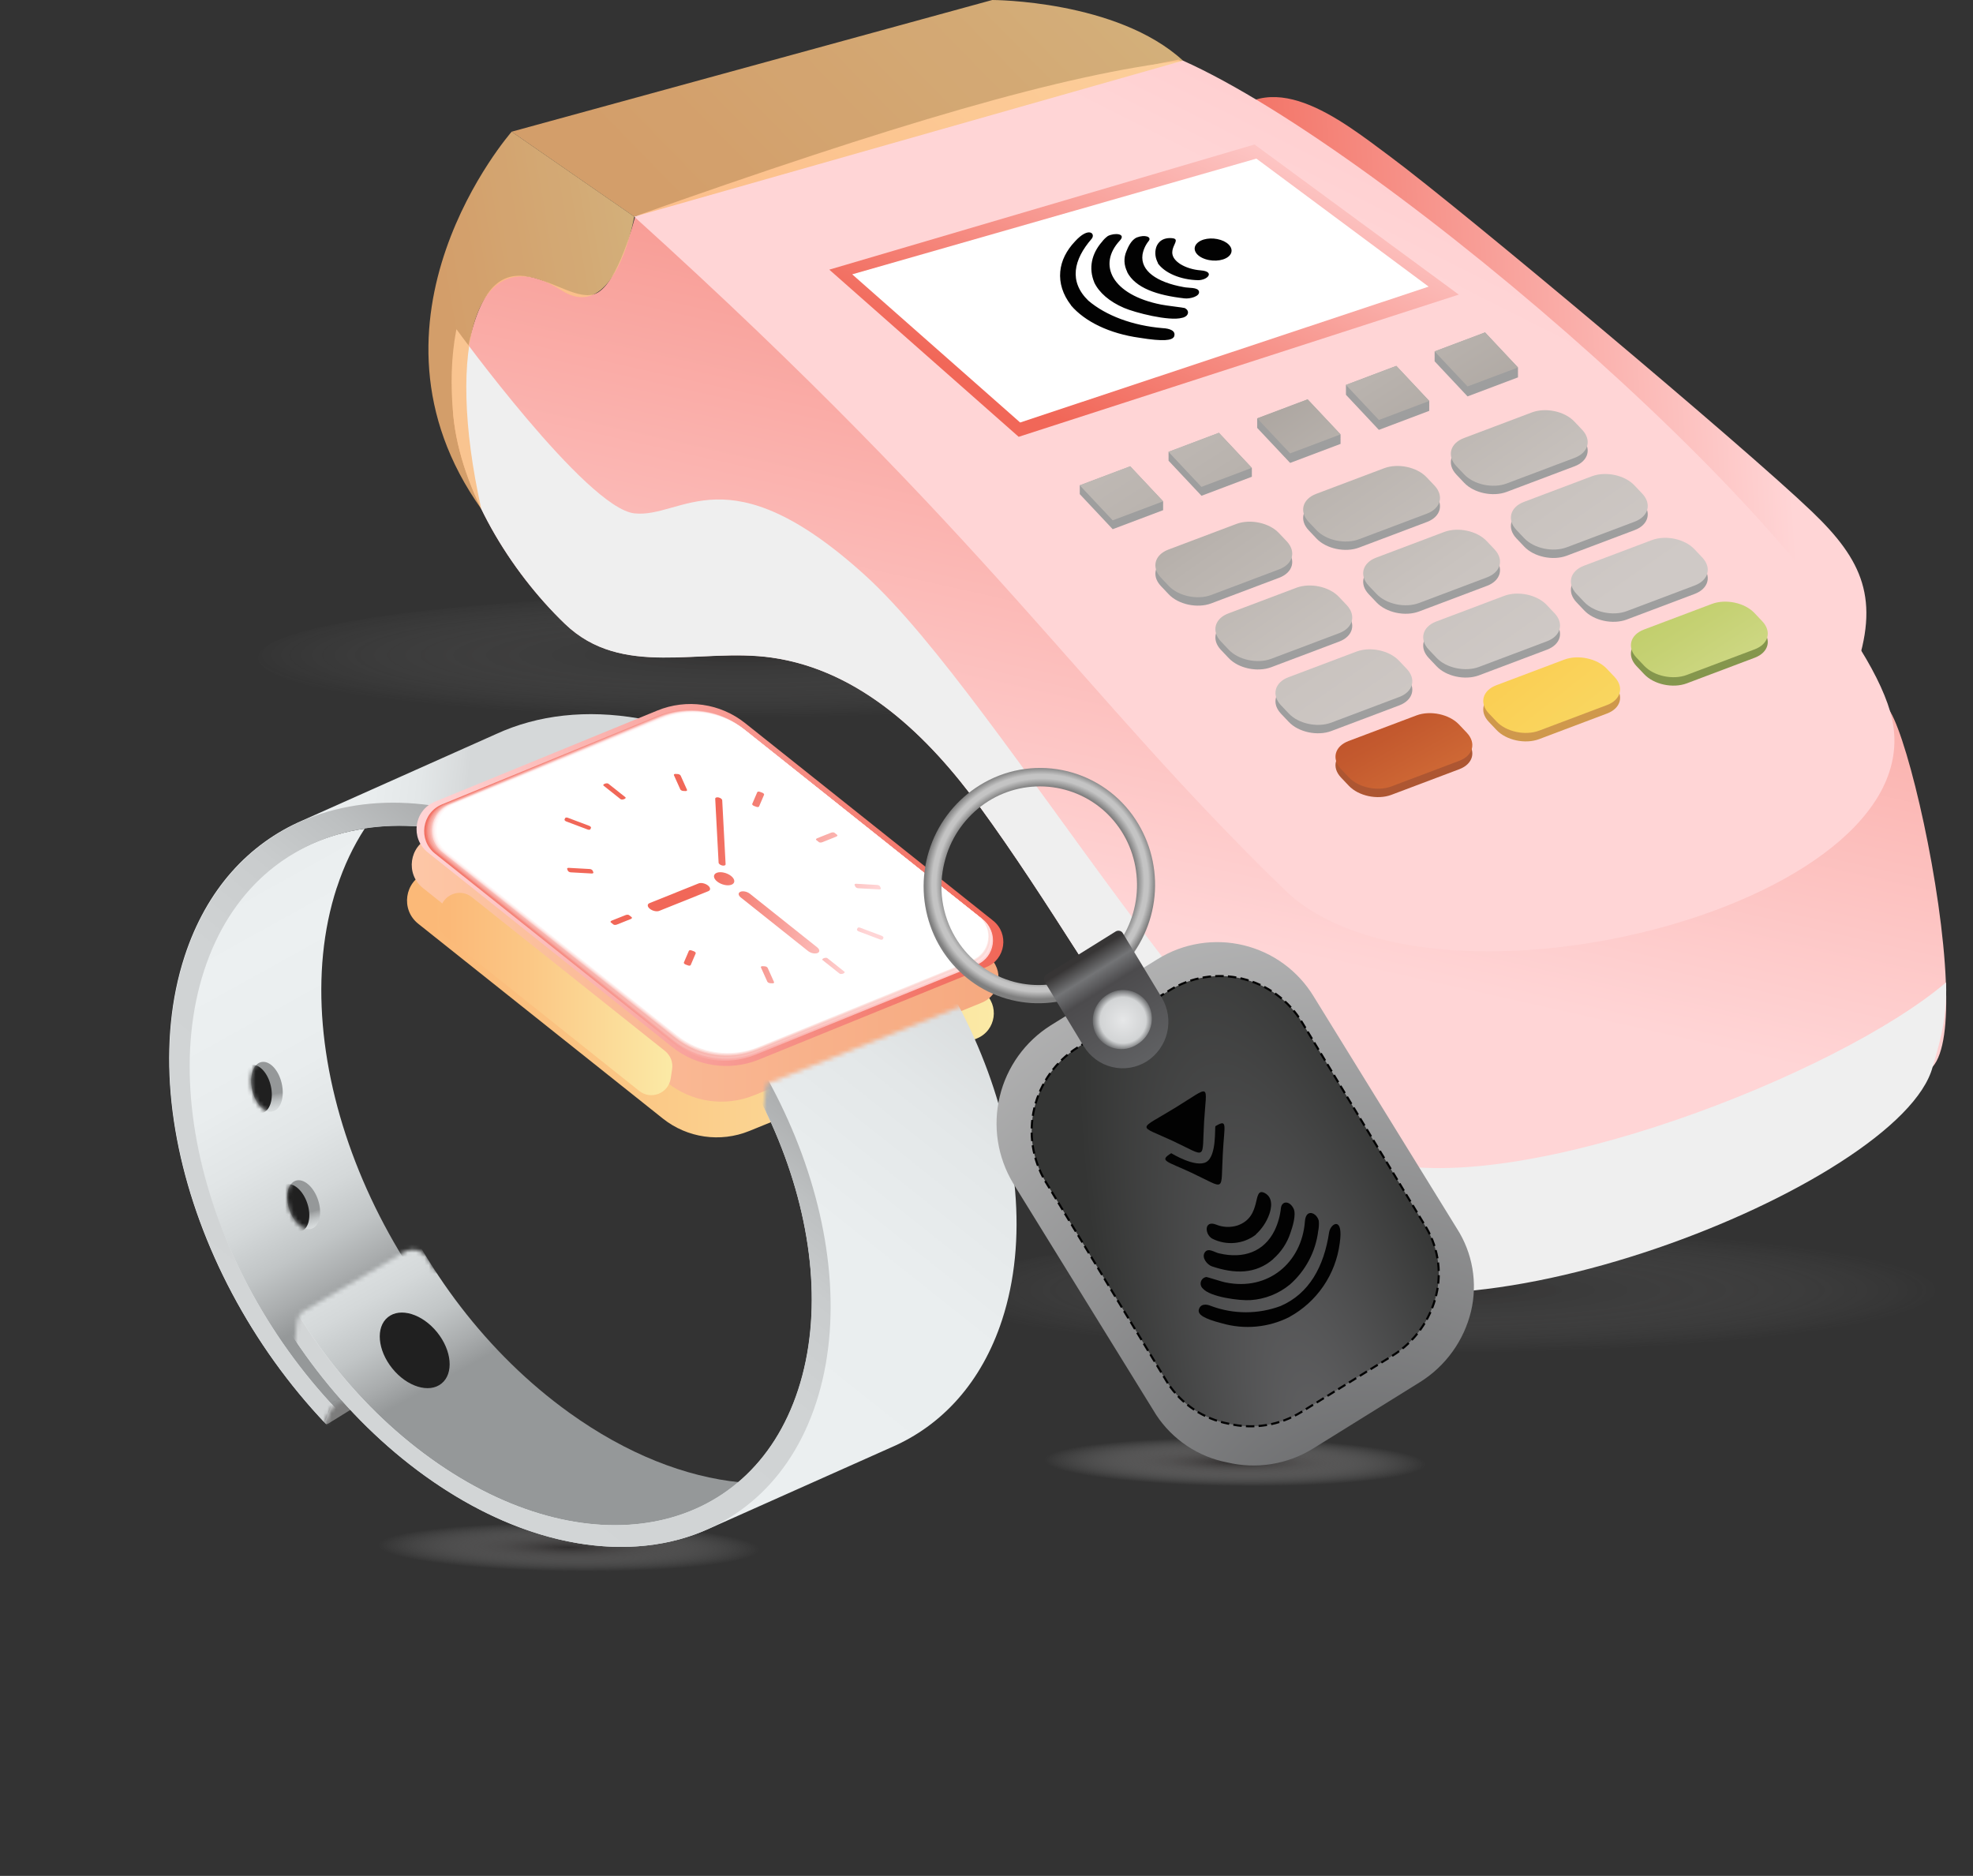 <svg width="467" height="444" viewBox="0 0 467 444" fill="none" xmlns="http://www.w3.org/2000/svg">
<rect x="0" y="0" width="467" height="444" fill="#333333" stroke="none"/>
<style>
.key{
    animation: bounce 1s;
    animation-direction: alternate;
    animation-iteration-count: infinite;
}
@keyframes bounce {
    from {
        transform: translateY(0px);
    }
    to {
        transform: translateY(-10px);
    }
}
.blink {
animation: blink 1s infinite alternate;
}
@keyframes blink {
    0% {
    opacity: 0.3;
    }

    100% {
    opacity: 1;
    }
}
.opacity1{
animation: blink1 1s infinite alternate;
}
@keyframes blink1 {
    0% {
    opacity: 0.3;
    }

    100% {
    opacity: 1;
    }
}

.s1{
    animation: s1 1s;
    animation-direction: alternate;
    animation-iteration-count: infinite;
    transform-origin: 50% 50%;
}
@keyframes s1 {
    from {
        transform: rotate(0deg);
    }
    to {
        transform: rotate(5deg);
    }
}
.clock{
    -webkit-animation-name: spin;
   -webkit-animation-duration: 8000ms;
   -webkit-animation-iteration-count: infinite;
   -webkit-animation-timing-function: linear;
	animation-name: spin;
    animation-duration: 8000ms;
    animation-iteration-count: infinite;
    animation-timing-function: linear;
    transform-origin: 37% 47%;
}
@keyframes spin {
   from {
       transform:rotate(0deg); 
   }
   to {
       transform:rotate(360deg); 
   }
}

</style>
<g style="mix-blend-mode:multiply">
<ellipse cx="45.678" cy="5.728" rx="45.678" ry="5.728" transform="matrix(-1 -0.012 -0.012 1 180.395 361.053)" fill="url(#paint0_radial_2042_2056)" fill-opacity="0.8"/>
</g>
<path d="M345.886 320.965C412.236 320.965 466.023 314.221 466.023 305.902C466.023 297.584 412.236 290.84 345.886 290.84C279.537 290.84 225.75 297.584 225.75 305.902C225.75 314.221 279.537 320.965 345.886 320.965Z" fill="url(#paint1_radial_2042_2056)" fill-opacity="0.3"/>
<path d="M181.285 170.762C247.634 170.762 301.421 164.018 301.421 155.699C301.421 147.38 247.634 140.637 181.285 140.637C114.935 140.637 61.148 147.38 61.148 155.699C61.148 164.018 114.935 170.762 181.285 170.762Z" fill="url(#paint2_radial_2042_2056)" fill-opacity="0.3"/>
<path d="M288.6 30.183C300.101 14.321 317.301 28.337 328.975 37.002C345.928 49.593 412.924 105.786 428.917 121.125C440.868 132.582 445.099 141.814 438.978 159.203C435.968 167.752 435.169 169.424 426.474 166.022C404.39 157.385 382.276 145.551 364.872 129.31C351.671 117.01 340.723 102.05 329.135 88.31C321.153 78.845 312.357 69.657 305.437 59.319C299.083 49.825 295.899 37.889 288.586 30.169L288.6 30.183Z" fill="url(#paint3_linear_2042_2056)"/>
<path d="M457.441 252.471C449.067 261.98 432.318 268.231 421.181 273.466C400.608 283.134 378.378 291.901 356.133 296.67C342.597 299.549 317.387 306.891 305.712 298.255C293.135 288.964 287.451 273.044 278.524 260.657C262.094 237.917 248.355 213.463 231.795 190.782C219.8 174.396 203.778 158.636 182.668 155.626C165.715 153.213 147.265 160.657 133.729 147.659C120.731 135.184 109.013 116.109 107.282 98.313C106.57 91.087 109.754 87.787 110.903 81.623C117.213 51.498 133.249 72.885 141.028 69.482C146.378 67.142 150.26 51.512 150.26 51.512C150.26 51.512 244.022 20.413 279.003 14.103C305.348 33.905 439.18 154.376 447.439 168.479C451.931 176.185 459.695 209.843 460.582 232.567C460.945 241.945 460.146 249.432 457.441 252.5H457.471L457.441 252.471Z" fill="url(#paint4_linear_2042_2056)"/>
<path d="M150.112 51.279C235.137 128.176 255.288 163.245 304.052 210.598C339.396 244.911 460.58 213.652 447.407 168.464C435.849 128.773 328.07 35.839 280.004 14.35C252.104 17.462 211.423 29.514 150.098 51.279H150.112Z" fill="url(#paint5_linear_2042_2056)"/>
<path d="M196.277 63.812L241.116 103.387L345.288 69.729L296.946 34.196L196.277 63.826V63.812Z" fill="url(#paint6_linear_2042_2056)"/>
<path d="M201.715 64.932L241.465 100L338.149 67.84L297.382 37.54L201.715 64.932Z" fill="white"/>
<path d="M457.454 252.486C450.068 280.677 340.371 323.916 305.724 298.284C293.148 288.993 287.463 273.073 278.536 260.686C262.107 237.947 248.368 213.492 231.808 190.811C219.813 174.425 203.791 158.665 182.68 155.655C165.727 153.242 147.277 160.686 133.742 147.688C120.744 135.214 109.025 116.138 107.295 98.342C106.583 91.117 106.815 84.428 107.964 78.264L108.036 77.915C108.036 77.915 138.772 120.238 150.142 121.503C161.54 122.783 172.183 106.572 204.838 136.231C237.478 165.906 292.988 266.589 326.748 274.992C360.464 283.396 435.107 254.274 460.624 232.524C460.987 241.901 458.53 248.502 457.483 252.457L457.454 252.486Z" fill="#EFEFEF"/>
<g opacity="0.8">
<path d="M150.013 51.745L149.605 53.62C149.809 52.806 149.94 52.152 150.013 51.745Z" fill="#F7F7F7"/>
<path d="M234.866 0L121.098 31.172L150.118 51.279L280.01 14.35C264.366 0 234.866 0 234.866 0Z" fill="url(#paint7_linear_2042_2056)"/>
<path d="M113.929 120.5C105.278 81.71 112.693 55.903 132.975 68.77C142.934 75.08 147.82 60.759 149.463 54.26L149.622 53.62L150.03 51.745L150.131 51.279L121.111 31.172C121.111 31.172 82.03 75.691 113.944 120.5H113.929Z" fill="url(#paint8_linear_2042_2056)"/>
</g>
<path d="M302.791 136.74L286.682 142.817C283.41 144.038 278.918 143.093 276.621 140.651L274.774 138.702C272.492 136.274 273.291 133.308 276.548 132.073L292.657 125.995C295.929 124.774 300.421 125.719 302.718 128.162L304.565 130.11C306.847 132.538 306.048 135.504 302.791 136.74Z" fill="#9E9E9E"/>
<path d="M337.768 123.539L321.658 129.616C318.387 130.837 313.894 129.892 311.597 127.45L309.751 125.501C307.468 123.073 308.268 120.107 311.524 118.871L327.634 112.794C330.905 111.573 335.398 112.518 337.695 114.96L339.541 116.909C341.824 119.337 341.024 122.303 337.768 123.539Z" fill="#9E9E9E"/>
<path d="M372.725 110.352L356.615 116.429C353.344 117.65 348.851 116.705 346.554 114.263L344.708 112.314C342.425 109.886 343.225 106.92 346.482 105.684L362.591 99.607C365.862 98.386 370.355 99.331 372.652 101.773L374.498 103.722C376.781 106.15 375.981 109.116 372.725 110.352Z" fill="#9E9E9E"/>
<path d="M316.994 151.846L300.885 157.923C297.613 159.145 293.121 158.2 290.824 155.757L288.977 153.809C286.695 151.381 287.494 148.415 290.751 147.179L306.86 141.102C310.132 139.88 314.624 140.826 316.921 143.268L318.768 145.216C321.05 147.644 320.251 150.61 316.994 151.846Z" fill="#9E9E9E"/>
<path d="M351.975 138.659L335.865 144.736C332.594 145.958 328.101 145.013 325.804 142.57L323.958 140.622C321.675 138.194 322.475 135.228 325.732 133.992L341.841 127.915C345.112 126.693 349.605 127.639 351.902 130.081L353.748 132.029C356.031 134.457 355.231 137.423 351.975 138.659Z" fill="#9E9E9E"/>
<path d="M386.939 125.457L370.83 131.535C367.559 132.756 363.066 131.811 360.769 129.368L358.923 127.42C356.64 124.992 357.44 122.026 360.696 120.79L376.806 114.713C380.077 113.492 384.57 114.437 386.867 116.879L388.713 118.828C390.996 121.256 390.196 124.222 386.939 125.457Z" fill="#9E9E9E"/>
<path d="M331.213 166.952L315.104 173.029C311.832 174.251 307.34 173.306 305.042 170.863L303.196 168.915C300.913 166.487 301.713 163.521 304.97 162.285L321.079 156.208C324.35 154.986 328.843 155.931 331.14 158.374L332.987 160.322C335.269 162.75 334.47 165.716 331.213 166.952Z" fill="#9E9E9E"/>
<path d="M366.182 153.765L350.072 159.842C346.801 161.064 342.308 160.119 340.011 157.676L338.165 155.728C335.882 153.3 336.682 150.334 339.939 149.098L356.048 143.021C359.319 141.799 363.812 142.744 366.109 145.187L367.955 147.135C370.238 149.563 369.438 152.529 366.182 153.765Z" fill="#9E9E9E"/>
<path d="M401.142 140.564L385.033 146.641C381.762 147.863 377.269 146.917 374.972 144.475L373.126 142.527C370.843 140.099 371.643 137.133 374.899 135.897L391.009 129.82C394.28 128.598 398.773 129.543 401.07 131.986L402.916 133.934C405.199 136.362 404.399 139.328 401.142 140.564Z" fill="#9E9E9E"/>
<path d="M345.42 182.058L329.311 188.135C326.039 189.357 321.547 188.412 319.25 185.969L317.403 184.021C315.12 181.593 315.92 178.627 319.177 177.391L335.286 171.314C338.557 170.092 343.05 171.037 345.347 173.48L347.194 175.428C349.476 177.856 348.677 180.822 345.42 182.058Z" fill="#AD5632"/>
<path d="M380.396 168.872L364.287 174.949C361.016 176.17 356.523 175.225 354.226 172.783L352.38 170.834C350.097 168.406 350.897 165.44 354.153 164.204L370.263 158.127C373.534 156.906 378.027 157.851 380.324 160.293L382.17 162.242C384.453 164.67 383.653 167.636 380.396 168.872Z" fill="#CF984C"/>
<path d="M415.35 155.67L399.24 161.747C395.969 162.968 391.476 162.023 389.179 159.581L387.333 157.633C385.05 155.205 385.85 152.239 389.107 151.003L405.216 144.925C408.487 143.704 412.98 144.649 415.277 147.092L417.123 149.04C419.406 151.468 418.606 154.434 415.35 155.67Z" fill="#85964D"/>
<path d="M302.791 134.748L286.682 140.825C283.41 142.047 278.918 141.102 276.621 138.659L274.774 136.711C272.492 134.283 273.291 131.317 276.548 130.081L292.657 124.004C295.929 122.782 300.421 123.727 302.718 126.17L304.565 128.118C306.847 130.546 306.048 133.512 302.791 134.748Z" fill="url(#paint9_linear_2042_2056)"/>
<path d="M317.288 102.85H317.317L309.51 94.548L297.559 99.055L297.588 99.084H297.559L297.588 99.113H297.559L297.588 99.157H297.559L297.588 99.2H297.559L297.588 99.229H297.559L297.588 99.273H297.559L297.588 99.317H297.559L297.588 99.346H297.559L297.588 99.389H297.559L297.588 99.433H297.559L297.588 99.462H297.559L297.588 99.506H297.559L297.588 99.549H297.559L297.588 99.578H297.559L297.588 99.622H297.559L297.588 99.666H297.559L297.588 99.695H297.559L297.588 99.738H297.559L297.588 99.782H297.559L297.588 99.811H297.559L297.588 99.855H297.559L297.588 99.898H297.559L297.588 99.927H297.559L297.588 99.971H297.559L297.588 100.015H297.559L297.588 100.044H297.559L297.588 100.087H297.559L297.588 100.131H297.559L297.588 100.16H297.559L297.588 100.204H297.559L297.588 100.233H297.559L297.588 100.276H297.559L297.588 100.32H297.559L297.588 100.349H297.559L297.588 100.393H297.559L297.588 100.422H297.559L297.588 100.451H297.559L297.588 100.494H297.559L297.588 100.538H297.559L297.588 100.567H297.559L297.588 100.596H297.559L297.588 100.64H297.559L297.588 100.669H297.559L297.588 100.712H297.559L297.588 100.741H297.559L297.588 100.771H297.559L297.588 100.8H297.559L297.588 100.843H297.559L297.588 100.872H297.559L297.588 100.916H297.559L297.588 100.945H297.559L297.588 100.974H297.559L297.588 101.018H297.559L297.588 101.061H297.559L297.588 101.09H297.559L297.588 101.12H297.559L297.588 101.163H297.559L297.588 101.192H297.559L297.588 101.236H297.559L297.588 101.265H297.559L305.366 109.567L317.317 105.06L317.288 105.031H317.317L317.288 105.001H317.317L317.288 104.958H317.317L317.288 104.929H317.317L317.288 104.885H317.317L317.288 104.856H317.317L317.288 104.827H317.317L317.288 104.798H317.317L317.288 104.754H317.317L317.288 104.725H317.317L317.288 104.682H317.317L317.288 104.653H317.317L317.288 104.623H317.317L317.288 104.58H317.317L317.288 104.536H317.317L317.288 104.507H317.317L317.288 104.478H317.317L317.288 104.434H317.317L317.288 104.405H317.317L317.288 104.362H317.317L317.288 104.333H317.317L317.288 104.304H317.317L317.288 104.274H317.317L317.288 104.231H317.317L317.288 104.202H317.317L317.288 104.158H317.317L317.288 104.129H317.317L317.288 104.1H317.317L317.288 104.056H317.317L317.288 104.013H317.317L317.288 103.984H317.317L317.288 103.955H317.317L317.288 103.911H317.317L317.288 103.882H317.317L317.288 103.838H317.317L317.288 103.809H317.317L317.288 103.78H317.317L317.288 103.751H317.317L317.288 103.707H317.317L317.288 103.678H317.317L317.288 103.635H317.317L317.288 103.606H317.317L317.288 103.577H317.317L317.288 103.533H317.317L317.288 103.489H317.317L317.288 103.46H317.317L317.288 103.431H317.317L317.288 103.388H317.317L317.288 103.359H317.317L317.288 103.315H317.317L317.288 103.286H317.317L317.288 103.257H317.317L317.288 103.228H317.317L317.288 103.184H317.317L317.288 103.155H317.317L317.288 103.111H317.317L317.288 103.082H317.317L317.288 103.053H317.317L317.288 103.01H317.317L317.288 102.966V102.85Z" fill="#9E9E9E"/>
<path d="M317.317 102.806L305.366 107.313L297.559 99.011L309.51 94.504L317.317 102.806Z" fill="url(#paint10_linear_2042_2056)"/>
<path d="M337.768 121.561L321.658 127.638C318.387 128.86 313.894 127.915 311.597 125.472L309.751 123.524C307.468 121.096 308.268 118.13 311.524 116.894L327.634 110.817C330.905 109.595 335.398 110.54 337.695 112.983L339.541 114.931C341.824 117.359 341.024 120.325 337.768 121.561Z" fill="url(#paint11_linear_2042_2056)"/>
<path d="M372.725 108.36L356.615 114.437C353.344 115.658 348.851 114.713 346.554 112.271L344.708 110.323C342.425 107.895 343.225 104.929 346.482 103.693L362.591 97.615C365.862 96.394 370.355 97.339 372.652 99.782L374.498 101.73C376.781 104.158 375.981 107.124 372.725 108.36Z" fill="url(#paint12_linear_2042_2056)"/>
<path d="M316.994 149.854L300.885 155.931C297.613 157.153 293.121 156.208 290.824 153.765L288.977 151.817C286.695 149.389 287.494 146.423 290.751 145.187L306.86 139.11C310.132 137.888 314.624 138.833 316.921 141.276L318.768 143.224C321.05 145.652 320.251 148.618 316.994 149.854Z" fill="url(#paint13_linear_2042_2056)"/>
<path d="M351.975 136.653L335.865 142.73C332.594 143.951 328.101 143.006 325.804 140.564L323.958 138.616C321.675 136.188 322.475 133.222 325.732 131.986L341.841 125.908C345.112 124.687 349.605 125.632 351.902 128.075L353.748 130.023C356.031 132.451 355.231 135.417 351.975 136.653Z" fill="url(#paint14_linear_2042_2056)"/>
<path d="M386.939 123.466L370.83 129.543C367.559 130.764 363.066 129.819 360.769 127.377L358.923 125.429C356.64 123.001 357.44 120.035 360.696 118.799L376.806 112.721C380.077 111.5 384.57 112.445 386.867 114.888L388.713 116.836C390.996 119.264 390.196 122.23 386.939 123.466Z" fill="url(#paint15_linear_2042_2056)"/>
<path d="M331.213 164.96L315.104 171.038C311.832 172.259 307.34 171.314 305.042 168.871L303.196 166.923C300.913 164.495 301.713 161.529 304.97 160.293L321.079 154.216C324.35 152.995 328.843 153.94 331.14 156.382L332.987 158.331C335.269 160.759 334.47 163.725 331.213 164.96Z" fill="url(#paint16_linear_2042_2056)"/>
<path d="M366.182 151.773L350.072 157.851C346.801 159.072 342.308 158.127 340.011 155.684L338.165 153.736C335.882 151.308 336.682 148.342 339.939 147.106L356.048 141.029C359.319 139.808 363.812 140.753 366.109 143.195L367.955 145.144C370.238 147.572 369.438 150.538 366.182 151.773Z" fill="url(#paint17_linear_2042_2056)"/>
<path d="M401.142 138.572L385.033 144.649C381.762 145.87 377.269 144.925 374.972 142.483L373.126 140.535C370.843 138.106 371.643 135.141 374.899 133.905L391.009 127.827C394.28 126.606 398.773 127.551 401.07 129.994L402.916 131.942C405.199 134.37 404.399 137.336 401.142 138.572Z" fill="url(#paint18_linear_2042_2056)"/>
<path d="M345.42 180.066L329.311 186.144C326.039 187.365 321.547 186.42 319.25 183.977L317.403 182.029C315.12 179.601 315.92 176.635 319.177 175.399L335.286 169.322C338.557 168.101 343.05 169.046 345.347 171.488L347.194 173.437C349.476 175.865 348.677 178.831 345.42 180.066Z" fill="url(#paint19_linear_2042_2056)"/>
<path d="M380.396 166.865L364.287 172.942C361.016 174.163 356.523 173.218 354.226 170.776L352.38 168.827C350.097 166.399 350.897 163.433 354.153 162.198L370.263 156.12C373.534 154.899 378.027 155.844 380.324 158.287L382.17 160.235C384.453 162.663 383.653 165.629 380.396 166.865Z" fill="url(#paint20_linear_2042_2056)"/>
<path d="M415.35 153.678L399.24 159.756C395.969 160.977 391.476 160.032 389.179 157.589L387.333 155.641C385.05 153.213 385.85 150.247 389.107 149.011L405.216 142.934C408.487 141.713 412.98 142.658 415.277 145.1L417.123 147.048C419.406 149.476 418.606 152.442 415.35 153.678Z" fill="url(#paint21_linear_2042_2056)"/>
<path d="M296.293 110.773H296.322L288.515 102.457L276.578 106.964L276.607 106.993H276.578L276.607 107.037H276.578L276.607 107.066H276.578L276.607 107.11H276.578L276.607 107.139H276.578L276.607 107.168H276.578L276.607 107.197H276.578L276.607 107.24H276.578L276.607 107.269H276.578L276.607 107.313H276.578L276.607 107.342H276.578L276.607 107.371H276.578L276.607 107.415H276.578L276.607 107.458H276.578L276.607 107.488H276.578L276.607 107.517H276.578L276.607 107.56H276.578L276.607 107.589H276.578L276.607 107.633H276.578L276.607 107.662H276.578L276.607 107.691H276.578L276.607 107.72H276.578L276.607 107.764H276.578L276.607 107.793H276.578L276.607 107.836H276.578L276.607 107.866H276.578L276.607 107.895H276.578L276.607 107.938H276.578L276.607 107.967H276.578L276.607 108.011H276.578L276.607 108.04H276.578L276.607 108.069H276.578L276.607 108.098H276.578L276.607 108.142H276.578L276.607 108.171H276.578L276.607 108.215H276.578L276.607 108.244H276.578L276.607 108.273H276.578L276.607 108.302H276.578L276.607 108.345H276.578L276.607 108.374H276.578L276.607 108.404H276.578L276.607 108.447H276.578L276.607 108.476H276.578L276.607 108.52H276.578L276.607 108.549H276.578L276.607 108.578H276.578L276.607 108.607H276.578L276.607 108.651H276.578L276.607 108.68H276.578L276.607 108.723H276.578L276.607 108.752H276.578L276.607 108.782H276.578L276.607 108.811H276.578L276.607 108.854H276.578L276.607 108.883H276.578L276.607 108.912H276.578L276.607 108.956H276.578L276.607 108.985H276.578L276.607 109.029H276.578L284.386 117.345L296.322 112.838L296.293 112.809H296.322L296.293 112.765H296.322L296.293 112.736H296.322L296.293 112.707H296.322L296.293 112.678H296.322L296.293 112.649H296.322L296.293 112.62H296.322L296.293 112.576H296.322L296.293 112.547H296.322L296.293 112.504H296.322L296.293 112.474H296.322L296.293 112.445H296.322L296.293 112.402H296.322L296.293 112.373H296.322L296.293 112.344H296.322L296.293 112.315H296.322L296.293 112.271H296.322L296.293 112.242H296.322L296.293 112.198H296.322L296.293 112.169H296.322L296.293 112.14H296.322L296.293 112.111H296.322L296.293 112.067H296.322L296.293 112.038H296.322L296.293 111.995H296.322L296.293 111.966H296.322L296.293 111.937H296.322L296.293 111.893H296.322L296.293 111.864H296.322L296.293 111.835H296.322L296.293 111.806H296.322L296.293 111.762H296.322L296.293 111.733H296.322L296.293 111.689H296.322L296.293 111.66H296.322L296.293 111.631H296.322L296.293 111.602H296.322L296.293 111.558H296.322L296.293 111.529H296.322L296.293 111.486H296.322L296.293 111.457H296.322L296.293 111.428H296.322L296.293 111.384H296.322L296.293 111.355H296.322L296.293 111.326H296.322L296.293 111.297H296.322L296.293 111.253H296.322L296.293 111.224H296.322L296.293 111.18H296.322L296.293 111.151H296.322L296.293 111.122H296.322L296.293 111.093H296.322L296.293 111.05H296.322L296.293 111.021H296.322L296.293 110.977H296.322L296.293 110.948H296.322L296.293 110.919H296.322L296.293 110.875H296.322L296.293 110.846H296.322L296.293 110.817V110.773Z" fill="#9E9E9E"/>
<path d="M296.307 110.73L284.37 115.237L276.562 106.935L288.499 102.428L296.307 110.73Z" fill="url(#paint22_linear_2042_2056)"/>
<path d="M275.292 118.697H275.321L267.514 110.381L255.562 114.888L255.592 114.917H255.562L255.592 114.961H255.562L255.592 115.004H255.562L255.592 115.033H255.562L255.592 115.062H255.562L255.592 115.106H255.562L255.592 115.135H255.562L255.592 115.179H255.562L255.592 115.208H255.562L255.592 115.237H255.562L255.592 115.266H255.562L255.592 115.31H255.562L255.592 115.339H255.562L255.592 115.382H255.562L255.592 115.411H255.562L255.592 115.44H255.562L255.592 115.484H255.562L255.592 115.513H255.562L255.592 115.542H255.562L255.592 115.571H255.562L255.592 115.6H255.562L255.592 115.629H255.562L255.592 115.673H255.562L255.592 115.702H255.562L255.592 115.746H255.562L255.592 115.775H255.562L255.592 115.804H255.562L255.592 115.833H255.562L255.592 115.877H255.562L255.592 115.906H255.562L255.592 115.935H255.562L255.592 115.978H255.562L255.592 116.007H255.562L255.592 116.051H255.562L255.592 116.08H255.562L255.592 116.109H255.562L255.592 116.138H255.562L255.592 116.182H255.562L255.592 116.211H255.562L255.592 116.255H255.562L255.592 116.284H255.562L255.592 116.313H255.562L255.592 116.342H255.562L255.592 116.386H255.562L255.592 116.415H255.562L255.592 116.444H255.562L255.592 116.487H255.562L255.592 116.516H255.562L255.592 116.56H255.562L255.592 116.589H255.562L255.592 116.618H255.562L255.592 116.647H255.562L255.592 116.691H255.562L255.592 116.72H255.562L255.592 116.764H255.562L255.592 116.793H255.562L255.592 116.822H255.562L255.592 116.865H255.562L255.592 116.909H255.562L255.592 116.938H255.562L263.37 125.254L275.321 120.747L275.292 120.718H275.321L275.292 120.675H275.321L275.292 120.645H275.321L275.292 120.602H275.321L275.292 120.573H275.321L275.292 120.544H275.321L275.292 120.515H275.321L275.292 120.471H275.321L275.292 120.442H275.321L275.292 120.398H275.321L275.292 120.369H275.321L275.292 120.34H275.321L275.292 120.297H275.321L275.292 120.267H275.321L275.292 120.224H275.321L275.292 120.195H275.321L275.292 120.166H275.321L275.292 120.137H275.321L275.292 120.093H275.321L275.292 120.064H275.321L275.292 120.02H275.321L275.292 119.991H275.321L275.292 119.962H275.321L275.292 119.918H275.321L275.292 119.889H275.321L275.292 119.86H275.321L275.292 119.831H275.321L275.292 119.788H275.321L275.292 119.759H275.321L275.292 119.715H275.321L275.292 119.686H275.321L275.292 119.657H275.321L275.292 119.628H275.321L275.292 119.584H275.321L275.292 119.555H275.321L275.292 119.511H275.321L275.292 119.482H275.321L275.292 119.453H275.321L275.292 119.41H275.321L275.292 119.381H275.321L275.292 119.351H275.321L275.292 119.322H275.321L275.292 119.279H275.321L275.292 119.25H275.321L275.292 119.206H275.321L275.292 119.177H275.321L275.292 119.148H275.321L275.292 119.119H275.321L275.292 119.075H275.321L275.292 119.046H275.321L275.292 119.003H275.321L275.292 118.973H275.321L275.292 118.944H275.321L275.292 118.901H275.321L275.292 118.872H275.321L275.292 118.843H275.321L275.292 118.814H275.321L275.292 118.77H275.321L275.292 118.741H275.321L275.292 118.697Z" fill="#9E9E9E"/>
<path d="M275.321 118.653L263.37 123.16L255.562 114.859L267.514 110.352L275.321 118.653Z" fill="url(#paint23_linear_2042_2056)"/>
<path d="M338.281 94.926H338.31L330.503 86.609L318.566 91.117L318.595 91.146H318.566L318.595 91.189H318.566L318.595 91.233H318.566L318.595 91.262H318.566L318.595 91.305H318.566L318.595 91.349H318.566L318.595 91.378H318.566L318.595 91.422H318.566L318.595 91.465H318.566L318.595 91.495H318.566L318.595 91.538H318.566L318.595 91.582H318.566L318.595 91.611H318.566L318.595 91.654H318.566L318.595 91.698H318.566L318.595 91.727H318.566L318.595 91.771H318.566L318.595 91.814H318.566L318.595 91.843H318.566L318.595 91.887H318.566L318.595 91.931H318.566L318.595 91.96H318.566L318.595 92.003H318.566L318.595 92.047H318.566L318.595 92.076H318.566L318.595 92.12H318.566L318.595 92.163H318.566L318.595 92.192H318.566L318.595 92.236H318.566L318.595 92.28H318.566L318.595 92.309H318.566L318.595 92.352H318.566L318.595 92.396H318.566L318.595 92.425H318.566L318.595 92.469H318.566L318.595 92.498H318.566L318.595 92.541H318.566L318.595 92.585H318.566L318.595 92.614H318.566L318.595 92.658H318.566L318.595 92.701H318.566L318.595 92.73H318.566L318.595 92.774H318.566L318.595 92.818H318.566L318.595 92.847H318.566L318.595 92.89H318.566L318.595 92.934H318.566L318.595 92.963H318.566L318.595 93.007H318.566L318.595 93.05H318.566L318.595 93.079H318.566L318.595 93.123H318.566L318.595 93.166H318.566L318.595 93.196H318.566L318.595 93.239H318.566L318.595 93.283H318.566L318.595 93.312H318.566L318.595 93.356H318.566L318.595 93.399H318.566L318.595 93.428H318.566L326.374 101.745L338.31 97.237L338.281 97.208H338.31L338.281 97.179H338.31L338.281 97.136H338.31L338.281 97.092H338.31L338.281 97.063H338.31L338.281 97.019H338.31L338.281 96.976H338.31L338.281 96.947H338.31L338.281 96.903H338.31L338.281 96.859H338.31L338.281 96.83H338.31L338.281 96.787H338.31L338.281 96.743H338.31L338.281 96.714H338.31L338.281 96.67H338.31L338.281 96.627H338.31L338.281 96.598H338.31L338.281 96.554H338.31L338.281 96.51H338.31L338.281 96.481H338.31L338.281 96.438H338.31L338.281 96.394H338.31L338.281 96.365H338.31L338.281 96.322H338.31L338.281 96.278H338.31L338.281 96.249H338.31L338.281 96.205H338.31L338.281 96.162H338.31L338.281 96.132H338.31L338.281 96.089H338.31L338.281 96.045H338.31L338.281 96.016H338.31L338.281 95.972H338.31L338.281 95.929H338.31L338.281 95.9H338.31L338.281 95.856H338.31L338.281 95.813H338.31L338.281 95.784H338.31L338.281 95.74H338.31L338.281 95.696H338.31L338.281 95.667H338.31L338.281 95.624H338.31L338.281 95.58H338.31L338.281 95.551H338.31L338.281 95.507H338.31L338.281 95.464H338.31L338.281 95.435H338.31L338.281 95.391H338.31L338.281 95.347H338.31L338.281 95.318H338.31L338.281 95.275H338.31L338.281 95.231H338.31L338.281 95.202H338.31L338.281 95.158H338.31L338.281 95.115H338.31L338.281 95.086H338.31L338.281 95.042H338.31L338.281 95.013H338.31L338.281 94.969H338.31L338.281 94.926Z" fill="#9E9E9E"/>
<path d="M338.31 94.897L326.374 99.404L318.566 91.102L330.503 86.595L338.31 94.897Z" fill="url(#paint24_linear_2042_2056)"/>
<path d="M359.284 87.002H359.313L351.506 78.686L339.555 83.193L339.584 83.222H339.555L339.584 83.265H339.555L339.584 83.294H339.555L339.584 83.338H339.555L339.584 83.382H339.555L339.584 83.411H339.555L339.584 83.454H339.555L339.584 83.498H339.555L339.584 83.527H339.555L339.584 83.571H339.555L339.584 83.614H339.555L339.584 83.643H339.555L339.584 83.687H339.555L339.584 83.731H339.555L339.584 83.76H339.555L339.584 83.803H339.555L339.584 83.847H339.555L339.584 83.876H339.555L339.584 83.92H339.555L339.584 83.963H339.555L339.584 83.992H339.555L339.584 84.036H339.555L339.584 84.079H339.555L339.584 84.109H339.555L339.584 84.152H339.555L339.584 84.196H339.555L339.584 84.225H339.555L339.584 84.269H339.555L339.584 84.312H339.555L339.584 84.341H339.555L339.584 84.385H339.555L339.584 84.428H339.555L339.584 84.458H339.555L339.584 84.501H339.555L339.584 84.545H339.555L339.584 84.574H339.555L339.584 84.618H339.555L339.584 84.661H339.555L339.584 84.69H339.555L339.584 84.734H339.555L339.584 84.763H339.555L339.584 84.806H339.555L339.584 84.85H339.555L339.584 84.879H339.555L339.584 84.923H339.555L339.584 84.966H339.555L339.584 84.996H339.555L339.584 85.039H339.555L339.584 85.083H339.555L339.584 85.112H339.555L339.584 85.155H339.555L339.584 85.199H339.555L339.584 85.228H339.555L339.584 85.272H339.555L339.584 85.315H339.555L339.584 85.344H339.555L339.584 85.388H339.555L339.584 85.432H339.555L339.584 85.461H339.555L339.584 85.504H339.555L347.362 93.821L359.313 89.314L359.284 89.284H359.313L359.284 89.241H359.313L359.284 89.212H359.313L359.284 89.168H359.313L359.284 89.125H359.313L359.284 89.096H359.313L359.284 89.052H359.313L359.284 89.008H359.313L359.284 88.979H359.313L359.284 88.936H359.313L359.284 88.892H359.313L359.284 88.863H359.313L359.284 88.819H359.313L359.284 88.776H359.313L359.284 88.747H359.313L359.284 88.703H359.313L359.284 88.659H359.313L359.284 88.63H359.313L359.284 88.587H359.313L359.284 88.543H359.313L359.284 88.514H359.313L359.284 88.47H359.313L359.284 88.427H359.313L359.284 88.398H359.313L359.284 88.354H359.313L359.284 88.31H359.313L359.284 88.281H359.313L359.284 88.238H359.313L359.284 88.194H359.313L359.284 88.165H359.313L359.284 88.121H359.313L359.284 88.078H359.313L359.284 88.049H359.313L359.284 88.005H359.313L359.284 87.962H359.313L359.284 87.932H359.313L359.284 87.889H359.313L359.284 87.845H359.313L359.284 87.816H359.313L359.284 87.772H359.313L359.284 87.729H359.313L359.284 87.7H359.313L359.284 87.656H359.313L359.284 87.612H359.313L359.284 87.584H359.313L359.284 87.54H359.313L359.284 87.496H359.313L359.284 87.467H359.313L359.284 87.424H359.313L359.284 87.394H359.313L359.284 87.351H359.313L359.284 87.307H359.313L359.284 87.278H359.313L359.284 87.234H359.313L359.284 87.191H359.313L359.284 87.162H359.313L359.284 87.118H359.313L359.284 87.075H359.313L359.284 87.046H359.313L359.284 87.002Z" fill="#9E9E9E"/>
<path d="M359.313 86.973L347.362 91.465L339.555 83.163L351.506 78.671L359.313 86.973Z" fill="url(#paint25_linear_2042_2056)"/>
<path d="M289.067 70.834C287.148 77.435 278.497 81.826 269.497 80.823C260.352 79.805 253.941 73.51 255.351 66.618C256.776 59.727 266.023 54.623 275.662 55.961C285.127 57.27 291.03 64.016 289.052 70.82L289.067 70.834Z" stroke="white" stroke-width="0.19" stroke-linecap="round" stroke-linejoin="round"/>
<g opacity="0.3">
<path d="M212.691 371.393C212.825 367.645 181.864 363.5 143.538 362.135C105.213 360.77 74.035 362.701 73.902 366.449C73.768 370.196 104.729 374.341 143.055 375.706C181.38 377.071 212.558 375.14 212.691 371.393Z" fill="url(#paint26_radial_2042_2056)"/>
</g>
<path d="M77.699 336.943L105.948 319.467C105.948 319.467 105.963 319.467 105.977 319.438L108.449 314.567C108.449 314.567 108.42 314.451 108.362 314.495L78.702 332.116C78.702 332.116 78.687 332.131 78.673 332.145L76.928 336.405C76.725 336.87 77.248 337.205 77.684 336.943H77.699Z" fill="#7C7C7C"/>
<mask id="mask0_2042_2056" style="mask-type:luminance" maskUnits="userSpaceOnUse" x="0" y="71" width="158" height="274">
<path d="M157.647 165.353L115.891 310.962L79.674 332.378C78.918 332.828 78.322 333.512 77.988 334.326L74.004 344.198L0 219.714L138.63 71.663L157.647 165.338V165.353Z" fill="white"/>
</mask>
<g mask="url(#mask0_2042_2056)">
<path d="M79.72 210.118C81.421 204.913 83.645 200.246 86.32 196.132C68.597 198.72 54.305 210.206 47.937 229.761C35.681 267.359 57.315 320.557 96.28 348.559C125.227 369.365 155.585 370.412 174.311 354.157C160.571 352.79 145.712 347.033 131.173 336.579C89.693 306.76 66.649 250.145 79.705 210.118H79.72Z" fill="url(#paint27_linear_2042_2056)"/>
<path d="M95.175 352.805C120.721 371.168 147.298 375.079 166.984 366.021L212.811 345.564C225.605 340.054 235.623 329.193 240.77 313.39C253.826 273.363 230.781 216.734 189.301 186.929C163.756 168.566 137.179 164.655 117.478 173.713L71.651 194.169C58.857 199.679 48.839 210.54 43.693 226.344C30.636 266.37 53.681 323 95.161 352.805H95.175ZM48.258 229.615C60.514 192.017 102.052 184.239 141.017 212.241C179.982 240.243 201.63 293.442 189.359 331.04C177.103 368.638 135.565 376.416 96.6 348.414C57.636 320.412 35.987 267.213 48.258 229.615Z" fill="url(#paint28_linear_2042_2056)"/>
<path d="M95.193 352.805C136.644 382.595 180.842 374.308 193.899 334.282C206.955 294.256 183.954 237.655 142.488 207.865C101.038 178.074 56.839 186.362 43.783 226.388C30.727 266.414 53.727 323.014 95.193 352.805ZM48.333 229.659C60.604 192.061 102.113 184.268 141.064 212.256C179.999 240.243 201.619 293.413 189.348 331.011C177.077 368.609 135.568 376.402 96.618 348.414C57.682 320.426 36.062 267.257 48.333 229.659Z" fill="url(#paint29_linear_2042_2056)"/>
</g>
<path d="M64.539 263.055C62.606 263.506 60.439 261.252 59.698 258.025C58.956 254.797 59.901 251.817 61.835 251.38C63.769 250.944 65.935 253.183 66.677 256.411C67.418 259.639 66.473 262.619 64.539 263.055Z" fill="url(#paint30_linear_2042_2056)"/>
<mask id="mask1_2042_2056" style="mask-type:luminance" maskUnits="userSpaceOnUse" x="59" y="251" width="8" height="13">
<path d="M64.539 263.055C62.606 263.506 60.439 261.252 59.698 258.025C58.956 254.797 59.901 251.817 61.835 251.38C63.769 250.944 65.935 253.183 66.677 256.411C67.418 259.639 66.473 262.619 64.539 263.055Z" fill="white"/>
</mask>
<g mask="url(#mask1_2042_2056)">
<path d="M62.013 263.448C60.137 263.884 58.029 261.689 57.302 258.563C56.575 255.437 57.505 252.529 59.381 252.093C61.257 251.657 63.365 253.852 64.092 256.978C64.819 260.104 63.888 263.012 62.013 263.448Z" fill="#202020"/>
</g>
<path d="M73.772 290.825C71.896 291.45 69.526 289.415 68.479 286.274C67.433 283.134 68.116 280.081 69.991 279.456C71.867 278.83 74.237 280.866 75.284 284.006C76.331 287.147 75.647 290.2 73.772 290.825Z" fill="url(#paint31_linear_2042_2056)"/>
<mask id="mask2_2042_2056" style="mask-type:luminance" maskUnits="userSpaceOnUse" x="67" y="279" width="9" height="12">
<path d="M73.775 290.825C71.9 291.45 69.53 289.415 68.483 286.274C67.436 283.134 68.12 280.081 69.995 279.456C71.871 278.83 74.241 280.866 75.287 284.006C76.334 287.147 75.651 290.2 73.775 290.825Z" fill="white"/>
</mask>
<g mask="url(#mask2_2042_2056)">
<path d="M71.271 291.436C69.439 292.047 67.142 290.055 66.124 287.002C65.106 283.948 65.761 280.982 67.593 280.372C69.424 279.761 71.722 281.753 72.739 284.806C73.757 287.859 73.103 290.825 71.271 291.436Z" fill="#202020"/>
</g>
<path d="M232.812 234.806L174.118 188.048C168.229 183.352 160.262 182.218 153.298 185.082L100.71 206.629C95.737 208.665 94.793 215.295 98.994 218.639L156.889 264.742C162.675 269.351 170.497 270.47 177.345 267.693L231.227 245.783C235.778 243.937 236.65 237.874 232.812 234.806Z" fill="url(#paint32_linear_2042_2056)"/>
<path d="M233.929 226.359L175.235 179.601C169.347 174.905 161.379 173.771 154.415 176.635L101.827 198.182C96.855 200.218 95.91 206.847 100.111 210.191L158.006 256.295C163.793 260.904 171.615 262.023 178.463 259.246L232.344 237.336C236.895 235.489 237.767 229.427 233.929 226.359Z" fill="url(#paint33_linear_2042_2056)"/>
<path d="M235.066 217.912L176.372 171.154C170.483 166.458 162.516 165.324 155.552 168.188L102.964 189.735C97.991 191.77 97.046 198.4 101.248 201.744L159.143 247.847C164.929 252.456 172.751 253.576 179.599 250.799L233.481 228.889C238.032 227.042 238.904 220.979 235.066 217.912Z" fill="url(#paint34_linear_2042_2056)"/>
<path d="M232.699 217.693L175.793 172.375C170.079 167.824 162.359 166.719 155.598 169.496L104.624 190.389C99.812 192.366 98.896 198.793 102.967 202.035L159.087 246.742C164.699 251.206 172.274 252.296 178.919 249.607L231.158 228.365C235.563 226.577 236.421 220.688 232.684 217.722L232.699 217.693Z" fill="url(#paint35_linear_2042_2056)"/>
<path d="M232.569 217.592L175.881 172.433C170.196 167.897 162.49 166.807 155.773 169.569L104.988 190.389C100.19 192.352 99.275 198.749 103.331 201.977L159.248 246.51C164.831 250.959 172.391 252.049 179.007 249.36L231.057 228.191C235.447 226.402 236.291 220.543 232.583 217.592H232.569Z" fill="url(#paint36_linear_2042_2056)"/>
<path d="M232.435 217.49L175.951 172.506C170.281 167.999 162.619 166.894 155.916 169.642L105.32 190.375C100.537 192.337 99.636 198.705 103.677 201.919L159.377 246.277C164.945 250.712 172.462 251.802 179.063 249.112L230.909 228.031C235.285 226.257 236.128 220.412 232.435 217.475V217.49Z" fill="url(#paint37_linear_2042_2056)"/>
<path d="M232.305 217.388L176.039 172.579C170.397 168.086 162.75 166.996 156.076 169.729L105.684 190.389C100.93 192.338 100.014 198.691 104.041 201.89L159.537 246.089C165.076 250.508 172.578 251.584 179.15 248.909L230.807 227.9C235.169 226.126 236.012 220.311 232.319 217.374L232.305 217.388Z" fill="url(#paint38_linear_2042_2056)"/>
<path d="M232.172 217.287L176.123 172.652C170.497 168.174 162.893 167.083 156.234 169.817L106.031 190.389C101.291 192.338 100.389 198.662 104.388 201.846L159.665 245.87C165.19 250.276 172.663 251.352 179.206 248.691L230.659 227.769C235.007 225.996 235.835 220.209 232.172 217.287Z" fill="url(#paint39_linear_2042_2056)"/>
<path d="M232.039 217.185L176.209 172.71C170.611 168.246 163.022 167.17 156.407 169.875L106.392 190.375C101.667 192.308 100.766 198.618 104.764 201.788L159.838 245.652C165.334 250.029 172.778 251.104 179.291 248.458L230.541 227.609C234.874 225.85 235.703 220.078 232.039 217.17V217.185Z" fill="url(#paint40_linear_2042_2056)"/>
<path d="M231.898 217.083L176.286 172.782C170.703 168.333 163.157 167.258 156.556 169.962L106.731 190.389C102.02 192.323 101.133 198.589 105.102 201.759L159.958 245.449C165.44 249.81 172.855 250.886 179.339 248.24L230.4 227.478C234.718 225.719 235.532 219.976 231.898 217.083Z" fill="url(#paint41_linear_2042_2056)"/>
<path d="M231.766 216.981L176.358 172.855C170.804 168.421 163.272 167.359 156.701 170.049L107.064 190.389C102.383 192.308 101.481 198.56 105.451 201.715L160.088 245.23C165.555 249.578 172.926 250.639 179.396 248.007L230.254 227.318C234.543 225.574 235.372 219.845 231.751 216.966L231.766 216.981Z" fill="url(#paint42_linear_2042_2056)"/>
<path d="M231.634 216.879L176.444 172.928C170.904 168.522 163.416 167.447 156.859 170.136L107.427 190.404C102.759 192.323 101.873 198.546 105.813 201.686L160.247 245.042C165.685 249.374 173.041 250.436 179.482 247.819L230.151 227.217C234.425 225.472 235.254 219.773 231.634 216.894V216.879Z" fill="white"/>
<mask id="mask3_2042_2056" style="mask-type:luminance" maskUnits="userSpaceOnUse" x="68" y="230" width="238" height="214">
<path d="M247.61 230.095L181.428 256.571L180.25 266.748L103.164 301.075L101.158 297.687C100.053 295.826 97.654 295.201 95.778 296.306L72.138 310.176C71.047 310.816 70.32 311.95 70.204 313.215L68.648 330.386L166.787 443.18L305.417 295.128L247.61 230.095Z" fill="white"/>
</mask>
<g mask="url(#mask3_2042_2056)">
<path d="M86.461 215.789C88.046 210.903 90.139 206.542 92.655 202.674C76.036 205.102 62.646 215.876 56.656 234.195C45.155 269.452 65.452 319.336 101.989 345.593C129.133 365.105 157.601 366.093 175.164 350.842C162.282 349.563 148.339 344.154 134.716 334.355C95.824 306.396 74.219 253.299 86.461 215.759V215.789Z" fill="url(#paint43_linear_2042_2056)"/>
<path d="M100.638 349.345C124.584 366.559 149.504 370.223 167.983 361.746L210.961 342.569C222.955 337.394 232.348 327.216 237.189 312.401C249.431 274.861 227.826 221.764 188.934 193.806C164.988 176.591 140.068 172.928 121.589 181.404L78.611 200.581C66.617 205.757 57.224 215.934 52.383 230.749C40.141 268.289 61.746 321.386 100.638 349.345ZM56.643 233.832C68.143 198.574 107.079 191.276 143.616 217.548C180.152 243.806 200.449 293.689 188.948 328.946C177.448 364.204 138.512 371.502 101.976 345.23C65.439 318.973 45.142 269.089 56.643 233.832Z" fill="url(#paint44_linear_2042_2056)"/>
<path d="M100.622 349.359C139.485 377.303 180.936 369.525 193.178 332C205.42 294.474 183.844 241.392 144.981 213.448C106.118 185.504 64.667 193.282 52.425 230.808C40.183 268.333 61.759 321.415 100.622 349.359ZM56.685 233.876C68.185 198.618 107.121 191.32 143.628 217.563C180.136 243.806 200.418 293.66 188.903 328.917C177.403 364.175 138.467 371.473 101.96 345.23C65.452 318.987 45.17 269.133 56.685 233.876Z" fill="url(#paint45_linear_2042_2056)"/>
<path d="M92.859 323.901C89.355 319.569 88.876 314.131 91.812 311.761C94.735 309.391 99.954 310.991 103.458 315.323C106.962 319.656 107.442 325.094 104.505 327.463C101.583 329.833 96.363 328.234 92.859 323.901Z" fill="#202020"/>
</g>
<path d="M103.893 217.476L104.227 215.266C104.765 211.747 108.909 210.119 111.686 212.343L157.397 248.749C158.691 249.781 159.345 251.424 159.083 253.067L158.749 255.277C158.211 258.796 154.067 260.424 151.29 258.199L105.579 221.794C104.285 220.761 103.631 219.118 103.893 217.476Z" fill="url(#paint46_linear_2042_2056)"/>
<path d="M193.456 198.386L196.698 197.092C196.989 196.975 197.352 196.975 197.512 197.092L198.152 197.601C198.312 197.717 198.196 197.92 197.905 198.037L194.663 199.331C194.372 199.447 194.009 199.447 193.849 199.331L193.209 198.822C193.049 198.705 193.165 198.502 193.456 198.386Z" fill="url(#paint47_linear_2042_2056)"/>
<path d="M144.823 217.883L148.065 216.589C148.356 216.472 148.72 216.472 148.88 216.589L149.519 217.098C149.679 217.214 149.563 217.417 149.272 217.534L146.03 218.828C145.739 218.944 145.376 218.944 145.216 218.828L144.576 218.319C144.416 218.203 144.532 217.999 144.823 217.883Z" fill="url(#paint48_linear_2042_2056)"/>
<path d="M178.059 190.258L179.236 187.51C179.309 187.35 179.6 187.307 179.89 187.423L180.443 187.627C180.734 187.743 180.923 187.961 180.85 188.121L179.672 190.869C179.6 191.029 179.309 191.072 179.018 190.956L178.466 190.753C178.175 190.636 177.986 190.418 178.059 190.258Z" fill="url(#paint49_linear_2042_2056)"/>
<path d="M161.875 227.798L163.053 225.05C163.125 224.89 163.416 224.847 163.707 224.963L164.259 225.167C164.55 225.283 164.739 225.501 164.666 225.661L163.489 228.409C163.416 228.569 163.125 228.612 162.835 228.496L162.282 228.293C161.991 228.176 161.802 227.958 161.875 227.798Z" fill="url(#paint50_linear_2042_2056)"/>
<path d="M161.021 186.827L159.524 183.498C159.437 183.309 159.596 183.163 159.887 183.178L160.425 183.207C160.716 183.221 161.021 183.396 161.109 183.585L162.606 186.914C162.693 187.103 162.533 187.249 162.243 187.234L161.705 187.205C161.414 187.191 161.109 187.016 161.021 186.827Z" fill="url(#paint51_linear_2042_2056)"/>
<path d="M181.619 232.334L180.121 229.005C180.034 228.816 180.194 228.671 180.485 228.685L181.023 228.714C181.314 228.729 181.619 228.903 181.706 229.092L183.204 232.422C183.291 232.611 183.131 232.756 182.84 232.741L182.302 232.712C182.012 232.698 181.706 232.523 181.619 232.334Z" fill="url(#paint52_linear_2042_2056)"/>
<path d="M195.839 226.781L199.866 229.979C200.026 230.095 199.91 230.299 199.619 230.415L199.546 230.444C199.256 230.561 198.892 230.561 198.732 230.444L194.705 227.246C194.545 227.13 194.661 226.926 194.952 226.81L195.025 226.781C195.316 226.664 195.679 226.664 195.839 226.781Z" fill="url(#paint53_linear_2042_2056)"/>
<path d="M143.995 185.49L148.023 188.688C148.182 188.804 148.066 189.008 147.775 189.124L147.703 189.153C147.412 189.27 147.048 189.27 146.889 189.153L142.861 185.955C142.701 185.839 142.818 185.635 143.108 185.519L143.181 185.49C143.472 185.373 143.835 185.373 143.995 185.49Z" fill="url(#paint54_linear_2042_2056)"/>
<path d="M203.633 219.584L208.692 221.488C208.983 221.605 209.172 221.823 209.099 221.983L208.969 222.274C208.896 222.433 208.605 222.477 208.314 222.361L203.255 220.456C202.964 220.34 202.775 220.122 202.848 219.962L202.978 219.671C203.051 219.511 203.342 219.467 203.633 219.584Z" fill="url(#paint55_linear_2042_2056)"/>
<path d="M134.414 193.559L139.474 195.463C139.764 195.58 139.953 195.798 139.881 195.958L139.75 196.249C139.677 196.409 139.386 196.452 139.096 196.336L134.036 194.431C133.745 194.315 133.556 194.097 133.629 193.937L133.76 193.646C133.832 193.486 134.123 193.443 134.414 193.559Z" fill="url(#paint56_linear_2042_2056)"/>
<path d="M202.657 209.174L207.629 209.45C207.92 209.465 208.225 209.639 208.312 209.828L208.472 210.192C208.56 210.381 208.4 210.526 208.109 210.511L203.137 210.235C202.846 210.221 202.54 210.046 202.453 209.857L202.293 209.494C202.206 209.305 202.366 209.159 202.657 209.174Z" fill="url(#paint57_linear_2042_2056)"/>
<path d="M134.618 205.408L139.59 205.684C139.881 205.699 140.186 205.873 140.273 206.062L140.433 206.426C140.521 206.615 140.361 206.76 140.07 206.746L135.098 206.47C134.807 206.455 134.501 206.281 134.414 206.092L134.254 205.728C134.167 205.539 134.327 205.394 134.618 205.408Z" fill="url(#paint58_linear_2042_2056)"/>
<path d="M169.759 208.65C168.785 207.879 168.741 206.949 169.643 206.585C170.544 206.222 172.071 206.556 173.045 207.327C174.019 208.098 174.062 209.028 173.161 209.392C172.26 209.755 170.733 209.421 169.759 208.65Z" fill="url(#paint59_linear_2042_2056)"/>
<path d="M170.947 204.856C171.398 204.957 171.761 204.812 171.747 204.536L170.947 189.43C170.947 189.153 170.554 188.848 170.089 188.746C169.638 188.645 169.275 188.79 169.289 189.066L170.089 204.172C170.104 204.449 170.482 204.754 170.947 204.856Z" fill="url(#paint60_linear_2042_2056)"/>
<path d="M167.575 209.581C166.935 209.072 165.932 208.854 165.336 209.101L153.748 213.754C153.152 213.986 153.181 214.597 153.821 215.106C154.461 215.615 155.464 215.833 156.06 215.585L167.648 210.933C168.244 210.7 168.215 210.09 167.575 209.581Z" fill="url(#paint61_linear_2042_2056)"/>
<path class="clock" d="M175.268 211.064C174.672 211.297 174.701 211.907 175.34 212.416L191.261 225.094C191.9 225.603 192.904 225.821 193.5 225.574C194.096 225.341 194.067 224.731 193.427 224.222L177.507 211.544C176.867 211.035 175.864 210.817 175.268 211.064Z" fill="url(#paint62_linear_2042_2056)"/>
<path class="blink" fill-rule="evenodd" clip-rule="evenodd" d="M259.005 66.828C257.625 63.473 258.356 60.049 260.869 57.191C261.214 56.722 261.67 56.266 262.222 55.866C263.796 55.038 266.612 55.272 265.08 56.915C259.695 62.672 263.216 69.796 274.826 72.088C275.779 72.308 280.224 72.805 280.445 72.916C280.721 73.068 280.942 73.261 281.067 73.482C281.191 73.703 281.232 73.951 281.163 74.2C281.094 74.434 280.942 74.669 280.694 74.849C280.445 75.028 280.142 75.166 279.796 75.221C276.745 76.091 268.6 73.979 266.046 72.874C262.608 71.397 260.137 69.257 258.991 66.828H259.005ZM274.109 62.299C273.446 61.084 273.294 59.828 273.639 58.627C273.86 57.909 274.606 56.266 277.173 56.349C280.597 56.515 274.688 59.414 279.355 62.493C280.68 63.321 282.419 63.859 284.269 63.998C287.597 64.274 285.898 66.317 283.579 66.317C281.55 66.275 279.548 65.861 277.836 65.129C276.138 64.412 274.826 63.418 274.026 62.272H274.081L274.109 62.299ZM266.833 64.398C266.005 62.755 265.936 61.043 266.626 59.442C266.957 58.613 267.744 56.722 269.138 56.184C270.919 55.507 272.576 56.004 271.955 56.957C271.126 57.978 270.616 59.11 270.422 60.298C269.912 64.094 273.805 66.814 280.142 67.946C281.287 68.222 283.593 67.918 283.8 69.023C284.021 70.155 281.646 70.776 280.376 70.624C273.846 69.892 268.738 68.167 266.778 64.37H266.819L266.833 64.398ZM253.497 72.226C251.55 69.713 250.708 66.98 250.957 64.274C251.191 61.706 252.42 59.276 254.449 57.136C257.735 53.519 259.392 55.328 258.37 56.542C254.132 61.43 252.931 66.634 257.611 71.163C261.766 74.697 268.075 77.071 275.185 77.665C276.814 77.734 278.416 78.272 277.905 79.653C277.449 80.592 275.42 80.868 269.705 79.943C262.65 78.963 256.782 76.146 253.469 72.239L253.497 72.226Z" fill="#020202"/>
<path fill-rule="evenodd" clip-rule="evenodd" d="M291.168 60.312C290.202 61.609 287.565 62.079 285.301 61.333C283.037 60.588 282.153 58.945 283.23 57.702C284.307 56.46 286.806 56.101 288.932 56.791C291.058 57.481 292.093 59.041 291.168 60.312Z" fill="#020202"/>
<g style="mix-blend-mode:multiply">
<ellipse cx="45.678" cy="5.728" rx="45.678" ry="5.728" transform="matrix(-1 -0.012 -0.012 1 338.059 340.89)" fill="url(#paint63_radial_2042_2056)"/>
</g>
<g class="key">
<path fill-rule="evenodd" clip-rule="evenodd" d="M273.659 334.875L239.804 280.059C236.097 273.897 234.957 266.527 236.628 259.534C238.3 252.54 242.65 246.482 248.743 242.663L274.044 226.981C277.044 225.125 280.382 223.881 283.866 223.322C287.349 222.763 290.909 222.9 294.34 223.724C297.77 224.548 301.003 226.043 303.853 228.124C306.702 230.205 309.111 232.829 310.94 235.846L344.824 290.748C346.676 293.624 347.928 296.845 348.506 300.217C349.084 303.589 348.975 307.043 348.186 310.373C346.508 317.317 342.177 323.329 336.119 327.118L310.79 342.857C307.788 344.714 304.449 345.96 300.964 346.524C297.479 347.087 293.918 346.956 290.484 346.138C287.07 345.476 283.823 344.139 280.934 342.205C278.045 340.271 275.571 337.779 273.659 334.875Z" fill="url(#paint64_radial_2042_2056)"/>
<path fill-rule="evenodd" clip-rule="evenodd" d="M276.425 327.4L247.516 279.734C244.373 274.485 243.409 268.214 244.829 262.263C246.249 256.312 249.941 251.152 255.115 247.887L276.714 234.464C279.271 232.869 282.119 231.798 285.093 231.314C288.067 230.83 291.108 230.942 294.038 231.645C296.968 232.347 299.73 233.625 302.161 235.404C304.593 237.184 306.646 239.429 308.202 242.01L337.082 289.733C338.669 292.183 339.741 294.93 340.236 297.807C340.73 300.684 340.636 303.632 339.959 306.472C338.541 312.424 334.841 317.581 329.656 320.831L308.069 334.174C305.513 335.759 302.669 336.822 299.7 337.302C296.731 337.781 293.696 337.667 290.772 336.967C287.863 336.411 285.094 335.278 282.63 333.635C280.166 331.992 278.056 329.872 276.425 327.4Z" fill="url(#paint65_radial_2042_2056)" stroke="#020202" stroke-width="0.5" stroke-miterlimit="10" stroke-dasharray="2 1"/>
<path d="M231.982 185.807C226.518 189.162 222.375 194.293 220.246 200.341C218.09 206.405 218.071 213.025 220.193 219.101C222.275 225.115 226.378 230.22 231.803 233.548C237.223 236.838 243.63 238.111 249.896 237.141C256.203 236.159 261.969 233.007 266.201 228.229C270.493 223.443 273.019 217.334 273.36 210.915C273.702 204.496 271.838 198.154 268.078 192.94C264.077 187.409 258.13 183.599 251.433 182.275C244.736 180.952 237.786 182.214 231.982 185.807ZM223.573 204.006C224.875 198.737 227.94 194.073 232.26 190.787C236.531 187.547 241.802 185.906 247.157 186.151C252.512 186.395 257.612 188.508 261.57 192.123C265.553 195.789 268.139 200.724 268.885 206.085C269.657 211.468 268.573 216.954 265.81 221.639C263.069 226.303 258.794 229.87 253.715 231.732C248.689 233.593 243.166 233.617 238.124 231.799C233.066 229.971 228.807 226.431 226.086 221.793C224.526 219.146 223.5 216.219 223.066 213.177C222.639 210.116 222.811 207.001 223.573 204.006Z" fill="url(#paint66_radial_2042_2056)"/>
<path fill-rule="evenodd" clip-rule="evenodd" d="M256.539 247.693L247.291 232.386C247.131 232.101 247.079 231.767 247.146 231.447C247.221 231.128 247.416 230.85 247.691 230.672L264.079 220.465C264.361 220.295 264.698 220.243 265.018 220.32C265.176 220.354 265.325 220.422 265.455 220.519C265.585 220.615 265.692 220.739 265.77 220.881L275.018 236.188C276.478 238.673 276.92 241.627 276.25 244.431C275.579 247.234 273.849 249.669 271.422 251.225C270.214 251.977 268.868 252.481 267.462 252.709C266.057 252.936 264.621 252.882 263.237 252.55C261.853 252.217 260.548 251.613 259.4 250.773C258.251 249.932 257.281 248.872 256.545 247.653L256.539 247.693Z" fill="url(#paint67_linear_2042_2056)"/>
<path class="opacity1" fill-rule="evenodd" clip-rule="evenodd" d="M305.328 304.021C309.018 300.77 311.394 296.283 312.006 291.403C312.175 290.592 312.223 289.762 312.151 288.937C311.645 287.006 309.109 285.974 308.871 289.058C308.127 298.936 300.099 305.583 290.131 303.541C289.293 303.415 285.723 302.208 285.492 302.255C285.201 302.305 284.93 302.435 284.709 302.631C284.489 302.827 284.328 303.081 284.245 303.364C284.163 303.648 284.161 303.948 284.241 304.232C284.321 304.516 284.48 304.772 284.698 304.97C286.432 307.003 293.475 307.894 295.988 307.72C299.413 307.5 302.681 306.206 305.328 304.021ZM297.232 292.188C298.676 290.883 299.776 289.241 300.434 287.408C300.826 286.284 301.569 283.501 299.316 282.348C296.252 280.891 298.936 288.02 292.86 290.067C291.218 290.574 289.45 290.497 287.858 289.848C284.971 288.703 285.105 292.168 286.952 293.178C288.592 294.007 290.434 294.355 292.263 294.181C294.093 294.008 295.836 293.32 297.291 292.197L297.232 292.188ZM301.336 298.001C303.24 296.346 304.659 294.205 305.443 291.807C305.876 290.546 306.877 287.536 306.197 286.089C305.314 284.224 303.492 284.135 303.196 285.844C303.013 287.711 302.506 289.533 301.697 291.226C299.18 296.333 294.265 297.982 288.651 296.673C287.594 296.515 285.981 295.173 285.16 296.436C284.339 297.7 285.799 299.386 286.848 299.727C292.205 301.527 297.163 301.637 301.376 298.007L301.336 298.001ZM305.22 311.69C308.432 309.926 311.182 307.428 313.247 304.4C315.312 301.372 316.633 297.9 317.103 294.265C318.081 287.725 314.939 289.517 314.597 291.668C313.382 299.783 309.875 306.19 303.118 309.113C297.82 311.088 291.987 311.091 286.686 309.121C285.501 308.597 284.081 308.547 283.732 310.065C283.574 311.121 284.836 312.085 289.234 313.212C294.56 314.751 300.271 314.214 305.217 311.71L305.22 311.69Z" fill="#020202"/>
<path fill-rule="evenodd" clip-rule="evenodd" d="M277.596 270.045C269.267 266.169 269.183 267.685 278.046 262.264C286.91 256.843 285.557 256.212 285.005 265.487C284.453 274.761 285.901 273.938 277.596 270.045Z" fill="#020202"/>
<path fill-rule="evenodd" clip-rule="evenodd" d="M282.032 277.58C275.972 274.757 274.295 274.792 277.221 272.946C277.221 272.946 283.045 276.529 285.556 275.009C288.067 273.489 287.456 266.67 287.699 266.544C290.677 264.767 289.777 266.284 289.435 273.062C288.9 282.359 290.358 281.476 282.032 277.58Z" fill="#020202"/>
<path fill-rule="evenodd" clip-rule="evenodd" d="M259.597 245.09C258.666 243.474 258.407 241.557 258.875 239.751C259.344 237.945 260.502 236.395 262.102 235.436C262.866 234.934 263.723 234.589 264.622 234.422C265.521 234.256 266.444 234.27 267.338 234.464C268.232 234.659 269.077 235.029 269.826 235.555C270.574 236.08 271.21 236.749 271.697 237.524C272.623 239.141 272.879 241.057 272.411 242.861C271.943 244.666 270.788 246.215 269.192 247.179C268.429 247.683 267.572 248.03 266.672 248.198C265.773 248.367 264.848 248.353 263.954 248.158C263.06 247.964 262.214 247.592 261.465 247.065C260.717 246.538 260.082 245.867 259.597 245.09Z" fill="url(#paint68_radial_2042_2056)"/>
</g>

<defs>
<radialGradient id="paint0_radial_2042_2056" cx="0" cy="0" r="1" gradientUnits="userSpaceOnUse" gradientTransform="translate(45.678 5.728) rotate(90) scale(5.728 45.678)">
<stop stop-color="#302D2D"/>
<stop offset="0.989" stop-color="#C4C4C4" stop-opacity="0"/>
</radialGradient>
<radialGradient id="paint1_radial_2042_2056" cx="0" cy="0" r="1" gradientUnits="userSpaceOnUse" gradientTransform="translate(340.223 305.357) rotate(90) scale(14.988 119.511)">
<stop stop-color="#302D2D"/>
<stop offset="0.99" stop-color="#C4C4C4" stop-opacity="0"/>
</radialGradient>
<radialGradient id="paint2_radial_2042_2056" cx="0" cy="0" r="1" gradientUnits="userSpaceOnUse" gradientTransform="translate(175.642 155.033) rotate(90) scale(14.988 119.511)">
<stop stop-color="#302D2D"/>
<stop offset="0.99" stop-color="#C4C4C4" stop-opacity="0"/>
</radialGradient>
<linearGradient id="paint3_linear_2042_2056" x1="423.043" y1="92.003" x2="211.442" y2="104.492" gradientUnits="userSpaceOnUse">
<stop stop-color="#FFD5D6"/>
<stop offset="0.66" stop-color="#F16758"/>
</linearGradient>
<linearGradient id="paint4_linear_2042_2056" x1="272.708" y1="218.682" x2="331.606" y2="-44.3" gradientUnits="userSpaceOnUse">
<stop stop-color="#FFD5D6"/>
<stop offset="1" stop-color="#F16758"/>
</linearGradient>
<linearGradient id="paint5_linear_2042_2056" x1="327.169" y1="60.759" x2="410.391" y2="-104.303" gradientUnits="userSpaceOnUse">
<stop stop-color="#FFD5D6"/>
<stop offset="1" stop-color="#FDA6A8"/>
</linearGradient>
<linearGradient id="paint6_linear_2042_2056" x1="294.213" y1="18.639" x2="233.381" y2="143.53" gradientUnits="userSpaceOnUse">
<stop stop-color="#FFD5D6"/>
<stop offset="0.66" stop-color="#F16758"/>
</linearGradient>
<linearGradient id="paint7_linear_2042_2056" x1="160.324" y1="62.024" x2="323.743" y2="-97.441" gradientUnits="userSpaceOnUse">
<stop offset="0.04" stop-color="#FBB978"/>
<stop offset="0.4" stop-color="#FBC886"/>
<stop offset="1" stop-color="#FBEAA6"/>
</linearGradient>
<linearGradient id="paint8_linear_2042_2056" x1="102.967" y1="78.337" x2="197.979" y2="62.009" gradientUnits="userSpaceOnUse">
<stop offset="0.04" stop-color="#FBB978"/>
<stop offset="0.4" stop-color="#FBC886"/>
<stop offset="1" stop-color="#FBEAA6"/>
</linearGradient>
<linearGradient id="paint9_linear_2042_2056" x1="224.702" y1="39.255" x2="324.396" y2="182.174" gradientUnits="userSpaceOnUse">
<stop stop-color="#665E55"/>
<stop offset="0.13" stop-color="#7B736B"/>
<stop offset="0.39" stop-color="#9F9892"/>
<stop offset="0.63" stop-color="#B9B3AE"/>
<stop offset="0.84" stop-color="#C9C3BF"/>
<stop offset="1" stop-color="#CFC9C6"/>
</linearGradient>
<linearGradient id="paint10_linear_2042_2056" x1="251.441" y1="20.616" x2="351.121" y2="163.535" gradientUnits="userSpaceOnUse">
<stop stop-color="#665E55"/>
<stop offset="0.13" stop-color="#7B736B"/>
<stop offset="0.39" stop-color="#9F9892"/>
<stop offset="0.63" stop-color="#B9B3AE"/>
<stop offset="0.84" stop-color="#C9C3BF"/>
<stop offset="1" stop-color="#CFC9C6"/>
</linearGradient>
<linearGradient id="paint11_linear_2042_2056" x1="254.43" y1="18.523" x2="354.109" y2="161.456" gradientUnits="userSpaceOnUse">
<stop stop-color="#665E55"/>
<stop offset="0.13" stop-color="#7B736B"/>
<stop offset="0.39" stop-color="#9F9892"/>
<stop offset="0.63" stop-color="#B9B3AE"/>
<stop offset="0.84" stop-color="#C9C3BF"/>
<stop offset="1" stop-color="#CFC9C6"/>
</linearGradient>
<linearGradient id="paint12_linear_2042_2056" x1="284.153" y1="-2.195" x2="383.832" y2="140.724" gradientUnits="userSpaceOnUse">
<stop stop-color="#665E55"/>
<stop offset="0.13" stop-color="#7B736B"/>
<stop offset="0.39" stop-color="#9F9892"/>
<stop offset="0.63" stop-color="#B9B3AE"/>
<stop offset="0.84" stop-color="#C9C3BF"/>
<stop offset="1" stop-color="#CFC9C6"/>
</linearGradient>
<linearGradient id="paint13_linear_2042_2056" x1="227.186" y1="37.54" x2="326.866" y2="180.459" gradientUnits="userSpaceOnUse">
<stop stop-color="#665E55"/>
<stop offset="0.13" stop-color="#7B736B"/>
<stop offset="0.39" stop-color="#9F9892"/>
<stop offset="0.63" stop-color="#B9B3AE"/>
<stop offset="0.84" stop-color="#C9C3BF"/>
<stop offset="1" stop-color="#CFC9C6"/>
</linearGradient>
<linearGradient id="paint14_linear_2042_2056" x1="256.889" y1="16.807" x2="356.583" y2="159.741" gradientUnits="userSpaceOnUse">
<stop stop-color="#665E55"/>
<stop offset="0.13" stop-color="#7B736B"/>
<stop offset="0.39" stop-color="#9F9892"/>
<stop offset="0.63" stop-color="#B9B3AE"/>
<stop offset="0.84" stop-color="#C9C3BF"/>
<stop offset="1" stop-color="#CFC9C6"/>
</linearGradient>
<linearGradient id="paint15_linear_2042_2056" x1="286.605" y1="-3.926" x2="386.285" y2="139.008" gradientUnits="userSpaceOnUse">
<stop stop-color="#665E55"/>
<stop offset="0.13" stop-color="#7B736B"/>
<stop offset="0.39" stop-color="#9F9892"/>
<stop offset="0.63" stop-color="#B9B3AE"/>
<stop offset="0.84" stop-color="#C9C3BF"/>
<stop offset="1" stop-color="#CFC9C6"/>
</linearGradient>
<linearGradient id="paint16_linear_2042_2056" x1="229.657" y1="35.795" x2="329.337" y2="178.729" gradientUnits="userSpaceOnUse">
<stop stop-color="#665E55"/>
<stop offset="0.13" stop-color="#7B736B"/>
<stop offset="0.39" stop-color="#9F9892"/>
<stop offset="0.63" stop-color="#B9B3AE"/>
<stop offset="0.84" stop-color="#C9C3BF"/>
<stop offset="1" stop-color="#CFC9C6"/>
</linearGradient>
<linearGradient id="paint17_linear_2042_2056" x1="259.378" y1="15.092" x2="359.057" y2="158.025" gradientUnits="userSpaceOnUse">
<stop stop-color="#665E55"/>
<stop offset="0.13" stop-color="#7B736B"/>
<stop offset="0.39" stop-color="#9F9892"/>
<stop offset="0.63" stop-color="#B9B3AE"/>
<stop offset="0.84" stop-color="#C9C3BF"/>
<stop offset="1" stop-color="#CFC9C6"/>
</linearGradient>
<linearGradient id="paint18_linear_2042_2056" x1="289.09" y1="-5.641" x2="388.77" y2="137.278" gradientUnits="userSpaceOnUse">
<stop stop-color="#665E55"/>
<stop offset="0.13" stop-color="#7B736B"/>
<stop offset="0.39" stop-color="#9F9892"/>
<stop offset="0.63" stop-color="#B9B3AE"/>
<stop offset="0.84" stop-color="#C9C3BF"/>
<stop offset="1" stop-color="#CFC9C6"/>
</linearGradient>
<linearGradient id="paint19_linear_2042_2056" x1="354.492" y1="216.719" x2="311.442" y2="141.058" gradientUnits="userSpaceOnUse">
<stop stop-color="#F2994B"/>
<stop offset="0.28" stop-color="#D8753B"/>
<stop offset="0.57" stop-color="#C3592E"/>
<stop offset="0.81" stop-color="#B74826"/>
<stop offset="1" stop-color="#B34324"/>
</linearGradient>
<linearGradient id="paint20_linear_2042_2056" x1="391.737" y1="195.332" x2="312.746" y2="95.87" gradientUnits="userSpaceOnUse">
<stop stop-color="#F7E274"/>
<stop offset="0.1" stop-color="#F8DC6A"/>
<stop offset="0.46" stop-color="#FBCB4E"/>
<stop offset="0.77" stop-color="#FEC03D"/>
<stop offset="1" stop-color="#FFBD38"/>
</linearGradient>
<linearGradient id="paint21_linear_2042_2056" x1="417.458" y1="174.774" x2="359.36" y2="85.345" gradientUnits="userSpaceOnUse">
<stop stop-color="#D9E099"/>
<stop offset="0.29" stop-color="#C5D173"/>
<stop offset="0.57" stop-color="#B6C657"/>
<stop offset="0.82" stop-color="#ADBF46"/>
<stop offset="1" stop-color="#AABD41"/>
</linearGradient>
<linearGradient id="paint22_linear_2042_2056" x1="362.328" y1="228.903" x2="245.318" y2="43.763" gradientUnits="userSpaceOnUse">
<stop stop-color="#665E55"/>
<stop offset="0.13" stop-color="#7B736B"/>
<stop offset="0.39" stop-color="#9F9892"/>
<stop offset="0.63" stop-color="#B9B3AE"/>
<stop offset="0.84" stop-color="#C9C3BF"/>
<stop offset="1" stop-color="#CFC9C6"/>
</linearGradient>
<linearGradient id="paint23_linear_2042_2056" x1="343.742" y1="240.636" x2="226.717" y2="55.51" gradientUnits="userSpaceOnUse">
<stop stop-color="#665E55"/>
<stop offset="0.13" stop-color="#7B736B"/>
<stop offset="0.39" stop-color="#9F9892"/>
<stop offset="0.63" stop-color="#B9B3AE"/>
<stop offset="0.84" stop-color="#C9C3BF"/>
<stop offset="1" stop-color="#CFC9C6"/>
</linearGradient>
<linearGradient id="paint24_linear_2042_2056" x1="399.491" y1="205.408" x2="282.466" y2="20.267" gradientUnits="userSpaceOnUse">
<stop stop-color="#665E55"/>
<stop offset="0.13" stop-color="#7B736B"/>
<stop offset="0.39" stop-color="#9F9892"/>
<stop offset="0.63" stop-color="#B9B3AE"/>
<stop offset="0.84" stop-color="#C9C3BF"/>
<stop offset="1" stop-color="#CFC9C6"/>
</linearGradient>
<linearGradient id="paint25_linear_2042_2056" x1="418.066" y1="193.66" x2="301.055" y2="8.52" gradientUnits="userSpaceOnUse">
<stop stop-color="#665E55"/>
<stop offset="0.13" stop-color="#7B736B"/>
<stop offset="0.39" stop-color="#9F9892"/>
<stop offset="0.63" stop-color="#B9B3AE"/>
<stop offset="0.84" stop-color="#C9C3BF"/>
<stop offset="1" stop-color="#CFC9C6"/>
</linearGradient>
<radialGradient id="paint26_radial_2042_2056" cx="0" cy="0" r="1" gradientUnits="userSpaceOnUse" gradientTransform="translate(154.517 -115.111) rotate(91.71) scale(6.761 69.1)">
<stop stop-color="#302D2D"/>
<stop offset="0.99" stop-color="#C4C4C4" stop-opacity="0"/>
</radialGradient>
<linearGradient id="paint27_linear_2042_2056" x1="43.951" y1="198.887" x2="119.983" y2="335.831" gradientUnits="userSpaceOnUse">
<stop stop-color="#B2B5B7"/>
<stop offset="0.02" stop-color="#C7CACC"/>
<stop offset="0.04" stop-color="#D7DBDC"/>
<stop offset="0.07" stop-color="#E3E7E8"/>
<stop offset="0.1" stop-color="#EAEEEF"/>
<stop offset="0.2" stop-color="#ECF0F1"/>
<stop offset="0.38" stop-color="#E9EDEE"/>
<stop offset="0.48" stop-color="#E1E5E6"/>
<stop offset="0.56" stop-color="#D4D8D9"/>
<stop offset="0.63" stop-color="#C1C5C6"/>
<stop offset="0.69" stop-color="#A9ACAD"/>
<stop offset="0.73" stop-color="#959899"/>
</linearGradient>
<linearGradient id="paint28_linear_2042_2056" x1="102.865" y1="265.872" x2="43.473" y2="259.995" gradientUnits="userSpaceOnUse">
<stop stop-color="#D5D8D9"/>
<stop offset="0.03" stop-color="#D8DBDC"/>
<stop offset="0.19" stop-color="#E3E7E8"/>
<stop offset="0.4" stop-color="#EAEEEF"/>
<stop offset="1" stop-color="#ECF0F1"/>
</linearGradient>
<linearGradient id="paint29_linear_2042_2056" x1="163.431" y1="224.261" x2="74.248" y2="336.219" gradientUnits="userSpaceOnUse">
<stop stop-color="#989A9B"/>
<stop offset="0.09" stop-color="#ADAFB0"/>
<stop offset="0.2" stop-color="#BDC0C1"/>
<stop offset="0.32" stop-color="#C9CCCD"/>
<stop offset="0.5" stop-color="#D0D3D4"/>
<stop offset="1" stop-color="#D2D5D6"/>
</linearGradient>
<linearGradient id="paint30_linear_2042_2056" x1="66.109" y1="273.252" x2="62.593" y2="253.888" gradientUnits="userSpaceOnUse">
<stop stop-color="#B2B5B7"/>
<stop offset="0.02" stop-color="#C7CACC"/>
<stop offset="0.04" stop-color="#D7DBDC"/>
<stop offset="0.07" stop-color="#E3E7E8"/>
<stop offset="0.1" stop-color="#EAEEEF"/>
<stop offset="0.2" stop-color="#ECF0F1"/>
<stop offset="0.38" stop-color="#E9EDEE"/>
<stop offset="0.48" stop-color="#E1E5E6"/>
<stop offset="0.56" stop-color="#D4D8D9"/>
<stop offset="0.63" stop-color="#C1C5C6"/>
<stop offset="0.69" stop-color="#A9ACAD"/>
<stop offset="0.73" stop-color="#959899"/>
</linearGradient>
<linearGradient id="paint31_linear_2042_2056" x1="76.314" y1="300.937" x2="71.014" y2="281.984" gradientUnits="userSpaceOnUse">
<stop stop-color="#B2B5B7"/>
<stop offset="0.02" stop-color="#C7CACC"/>
<stop offset="0.04" stop-color="#D7DBDC"/>
<stop offset="0.07" stop-color="#E3E7E8"/>
<stop offset="0.1" stop-color="#EAEEEF"/>
<stop offset="0.2" stop-color="#ECF0F1"/>
<stop offset="0.38" stop-color="#E9EDEE"/>
<stop offset="0.48" stop-color="#E1E5E6"/>
<stop offset="0.56" stop-color="#D4D8D9"/>
<stop offset="0.63" stop-color="#C1C5C6"/>
<stop offset="0.69" stop-color="#A9ACAD"/>
<stop offset="0.73" stop-color="#959899"/>
</linearGradient>
<linearGradient id="paint32_linear_2042_2056" x1="96.334" y1="226.373" x2="235.225" y2="226.373" gradientUnits="userSpaceOnUse">
<stop offset="0.04" stop-color="#FBB978"/>
<stop offset="0.4" stop-color="#FBC886"/>
<stop offset="1" stop-color="#FBEAA6"/>
</linearGradient>
<linearGradient id="paint33_linear_2042_2056" x1="97.451" y1="217.912" x2="236.357" y2="217.912" gradientUnits="userSpaceOnUse">
<stop stop-color="#FDC7A7"/>
<stop offset="0.04" stop-color="#FDC5A4"/>
<stop offset="0.4" stop-color="#FAB995"/>
<stop offset="1" stop-color="#F6A97F"/>
</linearGradient>
<linearGradient id="paint34_linear_2042_2056" x1="98.588" y1="209.464" x2="237.479" y2="209.464" gradientUnits="userSpaceOnUse">
<stop stop-color="#FFD5D6"/>
<stop offset="1" stop-color="#F16758"/>
</linearGradient>
<linearGradient id="paint35_linear_2042_2056" x1="236.435" y1="219.554" x2="87.507" y2="197.69" gradientUnits="userSpaceOnUse">
<stop stop-color="#FFD5D6"/>
<stop offset="1" stop-color="#F16758"/>
</linearGradient>
<linearGradient id="paint36_linear_2042_2056" x1="239.881" y1="210.775" x2="92.593" y2="207.294" gradientUnits="userSpaceOnUse">
<stop stop-color="#FFDADB"/>
<stop offset="1" stop-color="#F37A6D"/>
</linearGradient>
<linearGradient id="paint37_linear_2042_2056" x1="225.75" y1="198.882" x2="86.928" y2="223.036" gradientUnits="userSpaceOnUse">
<stop stop-color="#FFE0E0"/>
<stop offset="1" stop-color="#F48D82"/>
</linearGradient>
<linearGradient id="paint38_linear_2042_2056" x1="214.088" y1="183.802" x2="111.287" y2="239.636" gradientUnits="userSpaceOnUse">
<stop stop-color="#FFE5E5"/>
<stop offset="1" stop-color="#F6A097"/>
</linearGradient>
<linearGradient id="paint39_linear_2042_2056" x1="192.779" y1="178.959" x2="150.136" y2="241.981" gradientUnits="userSpaceOnUse">
<stop stop-color="#FFEAEB"/>
<stop offset="1" stop-color="#F8B3AC"/>
</linearGradient>
<linearGradient id="paint40_linear_2042_2056" x1="172.37" y1="169.047" x2="162.129" y2="256.73" gradientUnits="userSpaceOnUse">
<stop stop-color="#FFEFF0"/>
<stop offset="1" stop-color="#FAC6C0"/>
</linearGradient>
<linearGradient id="paint41_linear_2042_2056" x1="158.498" y1="169.344" x2="177.279" y2="257.946" gradientUnits="userSpaceOnUse">
<stop stop-color="#FFF5F5"/>
<stop offset="1" stop-color="#FCD9D5"/>
</linearGradient>
<linearGradient id="paint42_linear_2042_2056" x1="151.985" y1="169.986" x2="187.51" y2="252.89" gradientUnits="userSpaceOnUse">
<stop stop-color="#FFFAFA"/>
<stop offset="1" stop-color="#FDECEA"/>
</linearGradient>
<linearGradient id="paint43_linear_2042_2056" x1="64.659" y1="226.391" x2="135.949" y2="354.798" gradientUnits="userSpaceOnUse">
<stop stop-color="#B2B5B7"/>
<stop offset="0.02" stop-color="#C7CACC"/>
<stop offset="0.04" stop-color="#D7DBDC"/>
<stop offset="0.07" stop-color="#E3E7E8"/>
<stop offset="0.1" stop-color="#EAEEEF"/>
<stop offset="0.2" stop-color="#ECF0F1"/>
<stop offset="0.38" stop-color="#E9EDEE"/>
<stop offset="0.48" stop-color="#E1E5E6"/>
<stop offset="0.56" stop-color="#D4D8D9"/>
<stop offset="0.63" stop-color="#C1C5C6"/>
<stop offset="0.69" stop-color="#A9ACAD"/>
<stop offset="0.73" stop-color="#959899"/>
</linearGradient>
<linearGradient id="paint44_linear_2042_2056" x1="199.899" y1="202.273" x2="89.645" y2="340.683" gradientUnits="userSpaceOnUse">
<stop stop-color="#D5D8D9"/>
<stop offset="0.03" stop-color="#D8DBDC"/>
<stop offset="0.19" stop-color="#E3E7E8"/>
<stop offset="0.4" stop-color="#EAEEEF"/>
<stop offset="1" stop-color="#ECF0F1"/>
</linearGradient>
<linearGradient id="paint45_linear_2042_2056" x1="164.611" y1="228.814" x2="80.98" y2="333.801" gradientUnits="userSpaceOnUse">
<stop stop-color="#989A9B"/>
<stop offset="0.09" stop-color="#ADAFB0"/>
<stop offset="0.2" stop-color="#BDC0C1"/>
<stop offset="0.32" stop-color="#C9CCCD"/>
<stop offset="0.5" stop-color="#D0D3D4"/>
<stop offset="1" stop-color="#D2D5D6"/>
</linearGradient>
<linearGradient id="paint46_linear_2042_2056" x1="103.835" y1="235.271" x2="159.156" y2="235.271" gradientUnits="userSpaceOnUse">
<stop offset="0.04" stop-color="#FBB978"/>
<stop offset="0.4" stop-color="#FBC886"/>
<stop offset="1" stop-color="#FBEAA6"/>
</linearGradient>
<linearGradient id="paint47_linear_2042_2056" x1="210.23" y1="202.045" x2="148.707" y2="185.474" gradientUnits="userSpaceOnUse">
<stop stop-color="#FFD5D6"/>
<stop offset="0.66" stop-color="#F16758"/>
</linearGradient>
<linearGradient id="paint48_linear_2042_2056" x1="202.052" y1="232.428" x2="140.52" y2="215.867" gradientUnits="userSpaceOnUse">
<stop stop-color="#FFD5D6"/>
<stop offset="0.66" stop-color="#F16758"/>
</linearGradient>
<linearGradient id="paint49_linear_2042_2056" x1="211.404" y1="197.701" x2="149.871" y2="181.141" gradientUnits="userSpaceOnUse">
<stop stop-color="#FFD5D6"/>
<stop offset="0.66" stop-color="#F16758"/>
</linearGradient>
<linearGradient id="paint50_linear_2042_2056" x1="200.875" y1="236.772" x2="139.352" y2="220.2" gradientUnits="userSpaceOnUse">
<stop stop-color="#FFD5D6"/>
<stop offset="0.66" stop-color="#F16758"/>
</linearGradient>
<linearGradient id="paint51_linear_2042_2056" x1="211.168" y1="198.608" x2="149.633" y2="182.027" gradientUnits="userSpaceOnUse">
<stop stop-color="#FFD5D6"/>
<stop offset="0.66" stop-color="#F16758"/>
</linearGradient>
<linearGradient id="paint52_linear_2042_2056" x1="201.125" y1="235.874" x2="139.582" y2="219.305" gradientUnits="userSpaceOnUse">
<stop stop-color="#FFD5D6"/>
<stop offset="0.66" stop-color="#F16758"/>
</linearGradient>
<linearGradient id="paint53_linear_2042_2056" x1="202.715" y1="229.983" x2="141.171" y2="213.414" gradientUnits="userSpaceOnUse">
<stop stop-color="#FFD5D6"/>
<stop offset="0.66" stop-color="#F16758"/>
</linearGradient>
<linearGradient id="paint54_linear_2042_2056" x1="209.578" y1="204.499" x2="148.044" y2="187.918" gradientUnits="userSpaceOnUse">
<stop stop-color="#FFD5D6"/>
<stop offset="0.66" stop-color="#F16758"/>
</linearGradient>
<linearGradient id="paint55_linear_2042_2056" x1="205.221" y1="220.677" x2="143.677" y2="204.108" gradientUnits="userSpaceOnUse">
<stop stop-color="#FFD5D6"/>
<stop offset="0.66" stop-color="#F16758"/>
</linearGradient>
<linearGradient id="paint56_linear_2042_2056" x1="207.073" y1="213.805" x2="145.538" y2="197.224" gradientUnits="userSpaceOnUse">
<stop stop-color="#FFD5D6"/>
<stop offset="0.66" stop-color="#F16758"/>
</linearGradient>
<linearGradient id="paint57_linear_2042_2056" x1="207.973" y1="210.454" x2="146.429" y2="193.884" gradientUnits="userSpaceOnUse">
<stop stop-color="#FFD5D6"/>
<stop offset="0.66" stop-color="#F16758"/>
</linearGradient>
<linearGradient id="paint58_linear_2042_2056" x1="204.32" y1="224.029" x2="142.785" y2="207.448" gradientUnits="userSpaceOnUse">
<stop stop-color="#FFD5D6"/>
<stop offset="0.66" stop-color="#F16758"/>
</linearGradient>
<linearGradient id="paint59_linear_2042_2056" x1="206.14" y1="217.262" x2="144.606" y2="200.682" gradientUnits="userSpaceOnUse">
<stop stop-color="#FFD5D6"/>
<stop offset="0.66" stop-color="#F16758"/>
</linearGradient>
<linearGradient id="paint60_linear_2042_2056" x1="208.88" y1="207.051" x2="147.357" y2="190.479" gradientUnits="userSpaceOnUse">
<stop stop-color="#FFD5D6"/>
<stop offset="0.66" stop-color="#F16758"/>
</linearGradient>
<linearGradient id="paint61_linear_2042_2056" x1="204.323" y1="223.997" x2="142.78" y2="207.427" gradientUnits="userSpaceOnUse">
<stop stop-color="#FFD5D6"/>
<stop offset="0.66" stop-color="#F16758"/>
</linearGradient>
<linearGradient id="paint62_linear_2042_2056" x1="204.42" y1="223.645" x2="142.885" y2="207.064" gradientUnits="userSpaceOnUse">
<stop stop-color="#FFD5D6"/>
<stop offset="0.66" stop-color="#F16758"/>
</linearGradient>
<radialGradient id="paint63_radial_2042_2056" cx="0" cy="0" r="1" gradientUnits="userSpaceOnUse" gradientTransform="translate(45.678 5.728) rotate(90) scale(5.728 45.678)">
<stop stop-color="#302D2D"/>
<stop offset="0.989" stop-color="#C4C4C4" stop-opacity="0"/>
</radialGradient>
<radialGradient id="paint64_radial_2042_2056" cx="0" cy="0" r="1" gradientUnits="userSpaceOnUse" gradientTransform="translate(327.305 387.39) rotate(-106.69) scale(219.277 188.947)">
<stop offset="0.06" stop-color="#606163"/>
<stop offset="0.94" stop-color="#C4C4C4"/>
</radialGradient>
<radialGradient id="paint65_radial_2042_2056" cx="0" cy="0" r="1" gradientUnits="userSpaceOnUse" gradientTransform="translate(321.014 368.498) rotate(-106.68) scale(186.137 47.475)">
<stop offset="0.09" stop-color="#636365"/>
<stop offset="0.94" stop-color="#343534"/>
</radialGradient>
<radialGradient id="paint66_radial_2042_2056" cx="0" cy="0" r="1" gradientUnits="userSpaceOnUse" gradientTransform="translate(246.206 209.007) rotate(-148.557) scale(27.465 27.846)">
<stop stop-color="white"/>
<stop offset="0.826" stop-color="#7F7F7F"/>
<stop offset="0.894" stop-color="#C4C4C4"/>
<stop offset="0.927" stop-color="#C4C4C4"/>
<stop offset="0.991" stop-color="#7F7F7F"/>
</radialGradient>
<linearGradient id="paint67_linear_2042_2056" x1="271.888" y1="251.519" x2="256.453" y2="226.744" gradientUnits="userSpaceOnUse">
<stop stop-color="#606163"/>
<stop offset="0.7" stop-color="#4C4B4D"/>
<stop offset="0.85" stop-color="#737476"/>
<stop offset="1" stop-color="#373535"/>
</linearGradient>
<radialGradient id="paint68_radial_2042_2056" cx="0" cy="0" r="1" gradientUnits="userSpaceOnUse" gradientTransform="translate(265.834 241.478) rotate(-97.435) scale(7.339 7.339)">
<stop stop-color="#E6E7E8"/>
<stop offset="0.74" stop-color="#D2D4D5"/>
<stop offset="1" stop-color="#606163"/>
</radialGradient>
</defs>
</svg>
